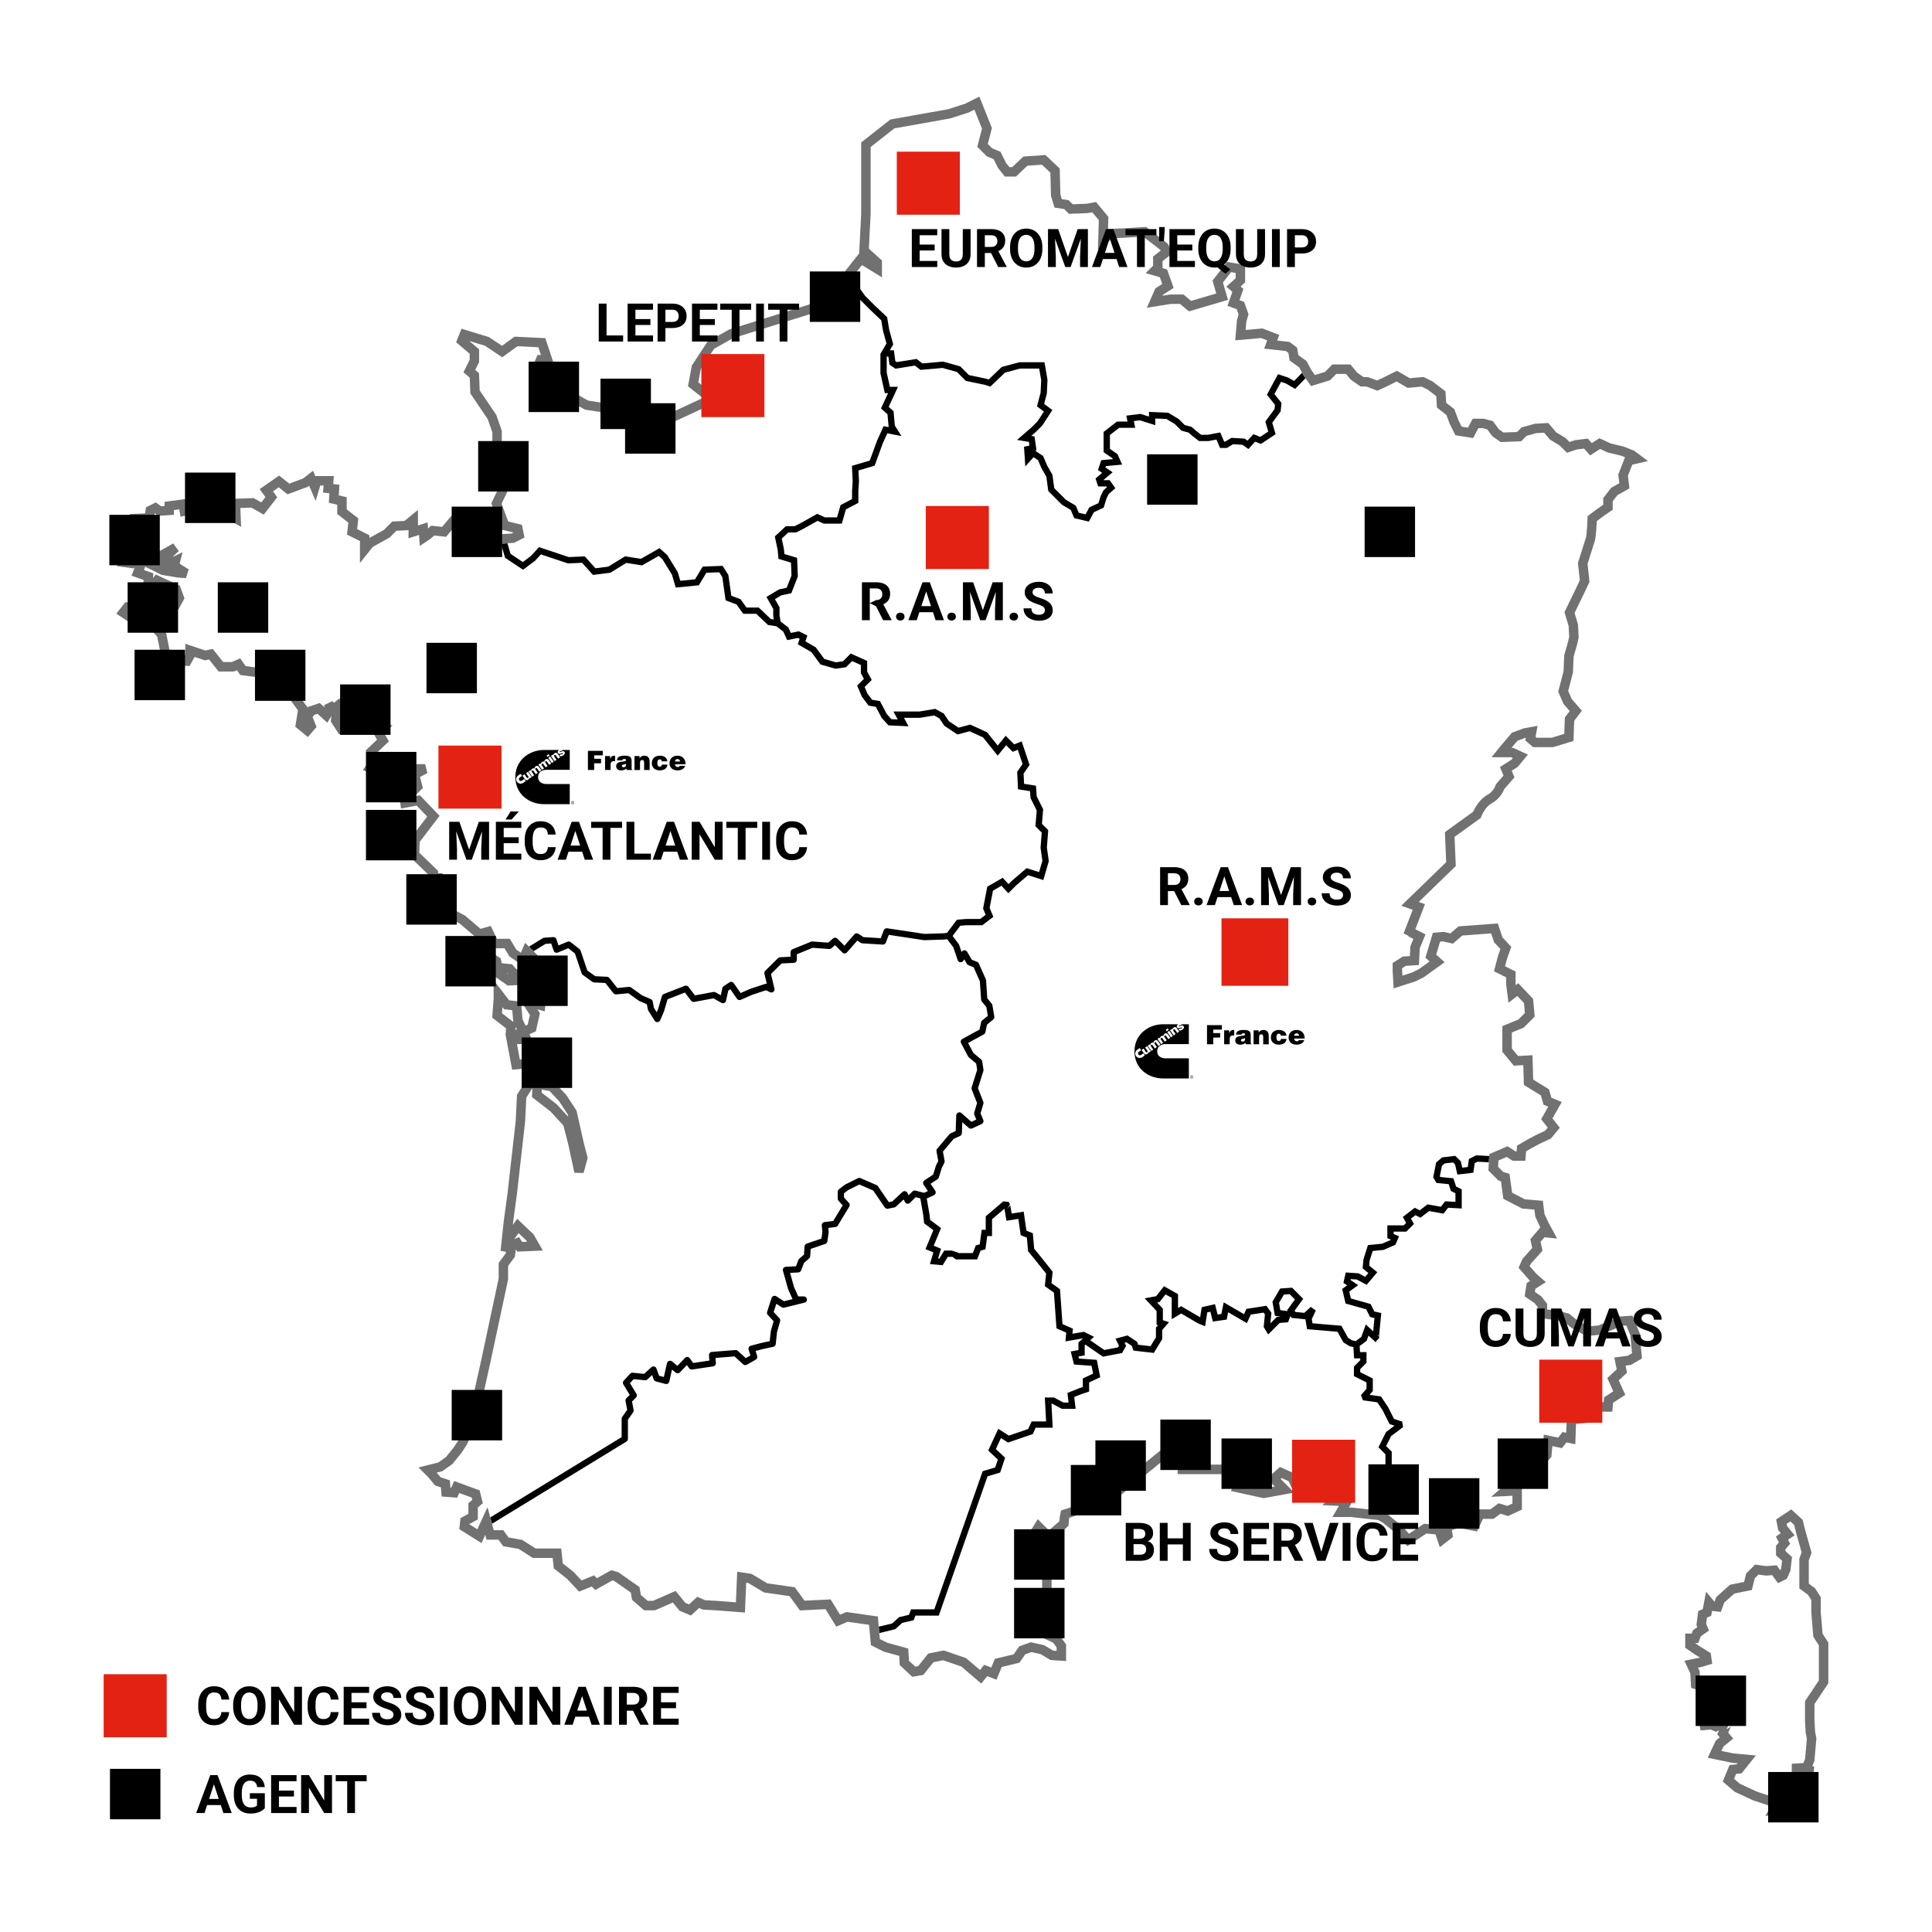 <svg xmlns="http://www.w3.org/2000/svg" xmlns:xlink="http://www.w3.org/1999/xlink" xmlns:serif="http://www.serif.com/" width="100%" height="100%" viewBox="0 0 300 300" xml:space="preserve" style="fill-rule:evenodd;clip-rule:evenodd;stroke-linejoin:round;stroke-miterlimit:2;"><g id="carte-marine"><path id="regions" d="M82.135,146.997l2.158,-1.321c0.067,-0.041 0.143,-0.066 0.221,-0.071l1.381,-0.098c0.222,-0.016 0.426,0.12 0.498,0.331l0.331,0.973l1.396,-0.582c0.163,-0.068 0.35,-0.043 0.49,0.066l1.38,1.076c0.076,0.059 0.132,0.139 0.163,0.23l1.036,3.082l1.244,0.9l1.832,0.091c0.142,0.007 0.273,0.075 0.36,0.186l1.226,1.553l1.81,-0.171c0.117,-0.011 0.234,0.021 0.33,0.089l1.739,1.242l1.331,0.566c0.15,0.064 0.258,0.198 0.289,0.359l0.188,0.985l0.442,0.701l0.209,-0.487l0.589,-2.027c0.042,-0.147 0.15,-0.265 0.292,-0.32l3.27,-1.273c0.204,-0.079 0.436,-0.013 0.568,0.161l1.002,1.325l2.865,-0.532c0.113,-0.021 0.23,-0.001 0.33,0.055l0.815,0.459l0.248,-1.118c0.028,-0.124 0.103,-0.232 0.209,-0.302l0.891,-0.588c0.222,-0.146 0.52,-0.088 0.671,0.13l1.063,1.529l1.412,-0.621l0.044,-0.017l2.369,-0.783c0.077,-0.026 0.16,-0.031 0.239,-0.017l-0.366,-1.56c-0.039,-0.166 0.011,-0.34 0.132,-0.46l1.977,-1.958c0.086,-0.085 0.201,-0.135 0.322,-0.141l1.619,-0.076l-0,-0.708c-0,-0.198 0.12,-0.377 0.304,-0.453l2.868,-1.174c0.07,-0.029 0.146,-0.041 0.221,-0.036l2.468,0.181l0.737,-0.648c0.193,-0.17 0.485,-0.161 0.668,0.021l1.108,1.1l1.536,-1.76c0.161,-0.185 0.434,-0.222 0.639,-0.087l0.781,0.516l2.683,0.165l0.469,-1.23c0.082,-0.215 0.303,-0.344 0.53,-0.309l5.791,0.874l2.993,-0.096l0.517,-0.072l1.527,-2.033l1.414,-0.118l2.204,-0l0.842,-0.648l-0.401,-0.964l0.657,-3.399l2.395,-1.387l0.9,0.99l0.531,-0.532l2.277,-1.952l1.936,0.616l0.515,-1.766l-0.286,-2.005l0.183,-2.374l-0.981,-0.98l0.204,-2.44l-0.962,-1.922l-0.077,-1.079l-1.87,-0.296l-0.124,-2.718l0.836,-1.207l-0.737,-2.212l-0.797,0.319l-1.019,-1.02l-1.313,1.617l-2.265,-2.831l-2.085,-0.956l-1.904,0.501l-2.026,-1.351l-0.771,-1.156l-0.823,-0.449l-2.223,0.371l-2.451,-0l0.707,1.313l-3.125,-0.149l-1.058,-1.176l-0.895,-1.699l-1.128,-0.188l-1.034,-1.379l-0.741,-1.729l1.052,-1.052l-0.472,-0.865l0,-1.277l-1.361,-0.612l-0.953,0.953l-1.636,0.234l-2.317,-0.662l-1.409,-1.913l-2.117,-1.225l0.286,-0.857l-0.254,-0.127l-1.684,0.337l-0.6,-1.319l-1.076,-0.828l-1.3,-0.2l-1.829,-1.734l-2.015,0l-1.039,-1.454l-1.698,-0.637l-0.516,-3.609l-0.478,-0.75l-1.999,0.076l-1.165,1.942l-3.586,0.359l-0.585,-1.991l-1.495,-2.429l-0.564,-0.501l-2.586,1.477l-2.438,-0.39l-2.482,1.527l-2.709,0.339l-1.681,-1.879l-2.209,0.092l-4.189,-1.397l-0.894,0.975l-1.879,1.409l-2.787,-1.857l-0.636,-2.191l1,-0.067l0.477,1.642l1.912,1.275l1.253,-0.94l1.261,-1.375l4.621,1.54l2.491,-0.104l1.647,1.842l1.99,-0.249l2.61,-1.606l2.456,0.393l2.897,-1.655l1.197,1.065l1.639,2.662l0.393,1.338l2.289,-0.229l1.185,-1.974l3.091,-0.119l0.892,1.403l0.464,3.244l1.434,0.537l0.92,1.287l1.901,0l1.89,1.792l0.453,0.069l-0.091,-0.547l0,-1.087l-1.051,-1.87l1.946,-1.168l1.193,-0.255l0.748,-1.911l-0.08,-1.997l-1.941,-0.582l-0.125,-1.377l-0.443,-2.104l1.715,-1.592l1.349,0l0.865,-0.432l2.654,-1.486l1.206,0.548l1.874,-0l0.544,-1.902l1.784,-0.939l-0,-1.287l0.097,-1.457l-0.115,-2.412l2.775,-0.822l1.096,-3.016l1.049,-2.33l0.782,0.157l-0.182,-2.006l-1.009,-0.897l1.103,-2.375l-0.507,-0l-0.684,-3.08l0,-3.026l0.942,-1.601l-0.54,-1.979l-0.27,-1.624l-1.746,-1.654l-1.501,-1.501l-1.176,-1.629l-1.718,-0.271l0.929,-0.844l1.344,0.212l1.369,1.895l1.436,1.436l1.974,1.871l0.317,1.9l0.635,2.329l-0.534,0.908l0.632,0l0.223,1.674l0.243,0.162l3.056,-0.493l0.897,0.698l3.226,-0.284l2.657,0.744l1.358,1.357l2.724,0.564l0.335,0.112l2.031,-1.939l2.728,-0.735l3.903,0l0.472,2.711l-0.103,2.161l-0.419,1.592l1.277,0.958l-1.55,2.385l-1.027,1.027l-0.696,0.603l0.502,0.083l0.311,2.174l-0.204,0.046l1.222,0.815l0.634,1.478l0.816,1.429l0.285,2.085l1.798,1.798l1.555,0.933l0.456,1.093l1.055,0.248l0.584,-1.085l1.419,-0.662l0.34,-1.104l0.452,-0.905l0.522,-0.457l-0.085,-0.119l-1.276,-0l-0.412,-1.237l1.029,-0.871l-0.651,-0.434l0.513,-1.539l1.793,-0.163l-0.059,-0.131l-1.37,-0.949l-0,-3.139l2.083,-1.621l1.627,0l-0.182,-0.91l2.195,-0.274l1.325,0.418l0,-0.723l2.984,0.124l1.628,0.976l0.929,0.93l1.058,0.288l0.76,0.652l0.739,0.575l1.06,-0l1.907,-0.358l0.615,1.435l0.129,-0l0.991,-0.595l2.054,0.114l0.447,0.319l0.915,-1.006l1.055,0.422l1.249,-0.832l-0.457,-1.552l1.435,-1.947l0.065,-0.647l-1.252,-1.566l1.719,-3.193l1.613,0.538l0.887,0.518l1.241,-1.283l0.175,0.325l0.364,0.526l-1.61,1.664l-1.462,-0.853l-0.736,-0.246l-1.022,1.898l1.097,1.372l-0.131,1.311l-1.306,1.773l0.522,1.777l-2.276,1.517l-0.903,-0.361l-1.043,1.148l-0.924,-0.66l-1.47,-0.082l-0.966,0.58l-1.046,-0l-0.56,-1.307l-1.225,0.23l-1.487,-0l-1.023,-0.796l-0.61,-0.523l-1.096,-0.299l-1.029,-1.028l-1.309,-0.786l-1.716,-0.072l0,1.039l-2.395,-0.756l-0.937,0.117l0.209,1.048l-2.485,0l-1.44,1.121l-0,2.147l1.174,0.813l0.725,1.631l-2.515,0.229l-0.074,0.223l1.111,0.74l-1.444,1.222l0.981,-0l0.894,1.251l-1.045,0.914l-0.33,0.661l-0.444,1.441l-1.518,0.709l-0.787,1.46l-2.273,-0.535l-0.523,-1.257l-1.383,-0.829l-2.117,-2.117l-0.303,-2.223l-0.75,-1.313l-0.541,-1.262l-0.699,-0.466l-1.277,1.436l-0.204,-3.054l0.849,-0.189l-0.081,-0.567l-1.848,-0.308l2.242,-1.943l0.93,-0.93l0.996,-1.531l-1.073,-0.804l0.561,-2.129l0.093,-1.951l-0.312,-1.793l-2.95,0l-2.363,0.636l-2.276,2.174l-0.84,-0.28l-2.954,-0.611l-1.384,-1.384l-2.238,-0.627l-3.431,0.303l-0.865,-0.672l-3.014,0.486l-0.932,-0.621l-0.168,-1.264l-0.257,0l0,2.492l0.491,2.208l1.255,-0l-1.442,3.106l0.753,0.67l0.203,2.231l1.029,1.646l-2.198,-0.44l-0.714,1.586l-1.253,3.446l-2.512,0.744l0.081,1.7l-0.098,1.48l-0,1.846l-1.937,1.019l-0.631,2.21l-2.825,-0l-0.948,-0.431l-2.241,1.255l-1.093,0.546l-1.196,0l-1.027,0.954l0.341,1.617l0.07,0.776l1.976,0.592l0.116,2.899l-1.014,2.593l-1.549,0.331l-0.991,0.595l0.711,1.263l0,1.263l0.158,0.944l1.216,0.936l0.38,0.835l1.252,-0.251l1.313,0.657l-0.302,0.905l1.603,0.928l1.332,1.808l1.795,0.513l1.106,-0.158l1.2,-1.2l2.555,1.149l0,1.66l0.703,1.289l-1.101,1.102l0.433,1.012l0.729,0.971l1.221,0.203l1.063,2.021l0.704,0.782l0.987,0.047l-0.663,-1.232l4.009,-0l2.477,-0.413l1.331,0.726l0.796,1.194l1.497,0.998l1.817,-0.478l2.614,1.199l1.651,2.064l1.233,-1.517l1.33,1.331l1.161,-0.465l1.221,3.662l-0.927,1.338l0.073,1.59l1.849,0.292l0.119,1.661l0.997,1.994l-0.188,2.26l0.977,0.978l-0.209,2.716l0.301,2.108l-0.855,2.932l-2.372,-0.754l-1.834,1.572l-1.231,1.231l-1.059,-1.165l-1.325,0.768l-0.517,2.671l0.577,1.385l-1.702,1.31l-2.496,-0l-0.936,0.078l-1.191,1.585l0.94,1.243c0.032,0.042 0.057,0.089 0.074,0.139l0.379,1.121l0.044,-0.065c0.094,-0.139 0.254,-0.22 0.423,-0.214c0.168,0.006 0.321,0.098 0.406,0.244l0.708,1.223l0.83,0.329c0.119,0.047 0.215,0.139 0.267,0.257l1.087,2.447c0.023,0.053 0.037,0.109 0.041,0.166l0.186,2.782l0.695,0.859c0.053,0.065 0.088,0.144 0.102,0.227l0.294,1.763c0.029,0.173 -0.038,0.349 -0.175,0.46l-0.952,0.773l-0.258,1.201c-0.03,0.14 -0.119,0.259 -0.244,0.327l-2.444,1.335l0.816,1.545l1.209,1.015c0.091,0.076 0.151,0.183 0.169,0.3l0.196,1.273c0.011,0.074 0.006,0.15 -0.017,0.221l-0.839,2.674l0.827,2.09c0.041,0.102 0.046,0.214 0.015,0.318l-0.441,1.498l0.423,1.015c0.101,0.243 -0.007,0.522 -0.246,0.633l-1.478,0.685c-0.176,0.081 -0.384,0.051 -0.529,-0.077l-1.007,-0.884l-0.061,1.709c-0.006,0.186 -0.118,0.352 -0.288,0.429l-0.984,0.443l-1.67,1.99l0.262,1.438c0.019,0.106 0.003,0.216 -0.046,0.311l-0.382,0.746l-0.477,1.527c-0.034,0.108 -0.104,0.2 -0.198,0.263l-1.075,0.707l0.712,1.058c0.081,0.119 0.105,0.267 0.066,0.406c-0.039,0.138 -0.137,0.252 -0.268,0.312l-1.109,0.508l0.441,2.535l0.078,0.782l1.699,1.274l-1.134,2.739l1.13,0.47l-0.446,1.514l0.182,0.017l0.767,-1.248l1.155,0l0.933,0.282l0.055,0.11l2.298,-0l0.456,-1.187l0.613,-0.175l0.308,-2.26l0.623,-0l0,-2.087l2.736,-2.33l0.84,0.097l0.186,0.372l-0.433,0.717l0.483,-0.57l0.214,1.283l1.871,-0.295l0.422,2.953l0.996,0.398l0.209,2.401l0.787,0.962l2.085,2.607l-0.187,1.776l1.326,0.947l0.387,5.417l1.618,0.709l-0.072,0.792l1.782,-0.31l1.566,0.783l-0.59,0.536l2.191,1.511l2.123,-0.409l0.15,-0.262l-0.542,-1.083l1.868,-0.51l1.5,1l0.15,0.451l1.925,0.222l0.842,-1.377l0,-1.515l0.322,-0.368l-0.224,-0.074l0,-2.118l-1.85,-1.983l1.776,-0.323l1.223,-1.557l1.05,0.6l1.13,0.628l-0,2.165l0.486,-0.292l2.947,1.727l0.247,-1.561l2.063,-0.476l0.401,1.605l0.59,-0.085l0.36,-1.8l3.159,1.835l0.376,-0.826l3.104,-0.478l0.772,1.081l-0.165,1.647l1.007,-1.007l0.604,-0.05l-0.902,-0.113l-0.388,-2.198l1.201,-2.041l1.85,-0.132l1.725,1.725l-1.332,1.845l0.111,0.194l1.391,0.146l1.013,-0.928l0.774,0.568l-0.621,1.331l0.108,0.65l4.482,0.381l1.045,1.88l0.605,0.378l0.579,0.129l0.877,-0.658l0.69,-1.931l1.146,1.064l0.2,-2.068l-0.686,-0.153l-0.594,-1.189l-3.203,-0.901l-0.532,-2.262l0.772,-0.561l-0.576,-0.383l0.36,-1.619l1.994,0.133l1.017,0.547l0.499,-0.589l-0.893,-0.731l0.126,-1.388l0.701,-2.218l2.202,-0.22l1.318,-0.577l0.025,-0.058l-0.532,-0.228l-0,-1.987l2.538,0l0.379,-0.378l-0.515,-0.927l1.85,-1.423l0.783,0.391l1.202,-0.924l2.076,0.377l0.66,-0.849l1.6,0.085l-0,-1.336l-0.694,-0.347l-0.356,-1.066l-1.887,-0.189l-0.517,-0.862l0.461,-2.31l0.927,-0.794l2.048,-0.241l0.855,0.854l0.226,0.983l0.855,-0.101l0.179,-1.252l1.128,-0.564l2.022,0.107l-0.054,0.977l-1.761,-0.092l-0.439,0.219l-0.212,1.489l-2.474,0.291l-0.361,-1.563l-0.32,-0.32l-1.281,0.15l-0.444,0.381l-0.321,1.606l0.07,0.117l2.029,0.203l0.427,1.283l0.873,0.436l-0,2.972l-2.12,-0.111l-0.711,0.913l-2.232,-0.405l-1.343,1.033l-0.783,-0.392l-0.696,0.535l0.464,0.836l-1.187,1.187l-1.965,0l-0,0.363l0.838,0.359l-0.563,1.313l-1.814,0.794l-1.714,0.172l-0.474,1.502l-0.07,0.765l1.261,1.032l-1.655,1.956l-1.528,-0.823l-0.944,-0.063l-0.031,0.143l1.186,0.791l-1.382,1.006l0.251,1.066l3.064,0.862l0.58,1.16l1.076,0.239l-0.333,3.443l-0,0.454l-0.49,0.501l0,0.178l-1.159,-1.076l-0.289,0.81l-1.082,0.811l0.055,0.941l1.007,0l-0,1.671l-0.979,0.979l-0,0.474l1.958,0.979l-0,1.954l-0.507,0.583l1.771,0.248l1.118,1.677l0.902,1.804l1.276,0.425l0.139,0.856l-1.865,1.399l-0.77,1.539l0.873,0.873l-0,2.389l1.25,0.833l-0.152,0.883l-1.588,0.396l0,1.223l1.327,0.442l0.689,1.38l-0.689,1.379l-1.552,0.517l-0.177,0.178l-0.729,-0.437l-0.197,-0.022l0.574,-0.575l1.386,-0.462l0.29,-0.578l-0.29,-0.579l-1.611,-0.537l0,-2.693l1.256,-0.314l-0.766,-0.51l-0,-2.507l-1.085,-1.085l1.188,-2.377l1.303,-0.977l-0.774,-0.259l-1.056,-2.112l-0.841,-1.26l-2.229,-0.312l-0.302,-0.806l0.859,-0.988l-0,-0.983l-1.958,-0.979l-0,-1.484l0.979,-0.979l-0,-0.287l-0.951,0l-0.103,-1.756l-0.603,-0.134l-0.961,-0.601l-0.914,-1.644l-4.72,-0.402l-0.255,-1.529l-2.171,-0.228l-0.161,-0.283l-0.364,0.969l-1.305,0.109l-1.785,1.785l-0.7,-1.166l0.194,-1.936l-0.207,-0.29l-1.986,0.305l-0.604,1.328l-2.911,-1.69l-0.227,1.137l-2.151,0.308l-0.382,-1.529l-0.482,0.112l-0.338,2.139l-1.093,-0.437l-2.621,-1.536l-1.471,0.883l-0,-3.318l-0.632,-0.351l-0.321,-0.183l-0.931,1.184l-0.377,0.069l0.89,0.954l0,1.798l0.951,0.317l-1.049,1.199l0,1.422l-1.311,2.147l-3.166,-0.366l-0.242,-0.723l-0.849,-0.567l-0.286,0.078l0.242,0.484l-0.634,1.108l-2.967,0.57l-2.716,-1.873l-0.112,0.102l-0,1.563l-0.965,0.175l0.081,0.324l2.759,0.197l0.54,2.699l-1.73,0.814l-0,1.413l-1.202,0.401l-1.107,0.443l0.216,1.838l-2.141,0l-1.469,-0.783l-0.145,-0l0.196,3.72l-2.18,0l-0.468,0l-0.446,0.982l-3.851,1.32l-1.096,-0.705l-0.791,1.713l1.44,1.344l-0.768,2.301l-1.962,0.589l-7.571,21.63l-2.109,0l-1.521,0l-0.266,0.711l-1.796,0.422l-1.075,0.978l-2.463,0.595l-0.087,-0.987l2.076,-0.501l1.078,-0.98l1.534,-0.361l0.321,-0.856l2.199,0l1.415,0l7.506,-21.445l1.953,-0.586l0.408,-1.223l-1.497,-1.398l1.559,-3.378l1.644,1.057l3.003,-1.029l0.533,-1.172l1.098,0l1.148,0l-0.195,-3.72l1.421,-0l1.469,0.783l0.795,0l-0.175,-1.49l1.83,-0.732l0.56,-0.187l-0,-1.328l1.599,-0.752l-0.244,-1.217l-2.723,-0.194l-0.506,-2.026l1.189,-0.216l-0,-1.179l0.708,-0.644l-2.722,0.473l0.124,-1.361l-1.515,-0.663l-0.396,-5.548l-1.415,-1.011l0.204,-1.943l-1.83,-2.289l-0.975,-1.192l-0.183,-2.102l-0.962,-0.385l-0.362,-2.529l-1.848,0.292l-0.313,-1.877l-1.928,1.642l0,2.613l-0.747,-0l-0.279,2.047l-0.758,0.216l-0.523,1.359l-3.273,-0l-0.442,-0.28l-0.056,-0.112l-0.795,0l-0.799,1.298l-1.972,-0.179l0.534,-1.815l-1.221,-0.508l1.217,-2.94l-1.435,-1.075l-0.118,-1.176l-0.467,-2.69l-0.722,-0.189l-0.888,0.88c-0.112,0.11 -0.269,0.16 -0.424,0.135c-0.155,-0.026 -0.288,-0.124 -0.359,-0.264l-0.197,-0.394l-1.205,1.121c-0.066,0.062 -0.149,0.104 -0.238,0.121l-0.989,0.196c-0.192,0.038 -0.388,-0.042 -0.499,-0.203l-1.8,-2.625l-2.139,-0.93l-1.731,0.856l-0.662,0.509l0,0.647l0.764,0.839c0.146,0.16 0.169,0.398 0.056,0.583l-1.781,2.937c-0.078,0.128 -0.21,0.214 -0.359,0.232l-1.115,0.138l0.055,0.605c0.003,0.037 0.002,0.075 -0.003,0.113l-0.196,1.371c-0.026,0.182 -0.152,0.334 -0.326,0.394l-2.267,0.775l-0.076,1.144c-0.009,0.129 -0.068,0.249 -0.165,0.335l-0.801,0.703l-0.446,1.161c-0.069,0.18 -0.238,0.303 -0.432,0.313l-1.278,0.066l0.618,2.215l0.648,1.44l0.868,-0c0.248,-0 0.456,0.184 0.486,0.43c0.03,0.245 -0.128,0.475 -0.368,0.534l-3.162,0.783c-0.13,0.033 -0.268,0.01 -0.381,-0.062l-0.846,-0.54l-0.413,1.278l0.893,0.964c0.115,0.126 0.158,0.302 0.111,0.466l-0.488,1.722l-0.191,1.818c-0.022,0.21 -0.176,0.382 -0.382,0.427l-1.771,0.39l-0.976,0.258l0.242,0.786c0.067,0.22 -0.027,0.456 -0.227,0.57l-1.38,0.783c-0.185,0.105 -0.417,0.078 -0.573,-0.066l-1.331,-1.225l-2.962,0.237l0.061,0.786c0.019,0.256 -0.162,0.484 -0.416,0.522l-3.27,0.49c-0.183,0.027 -0.367,-0.052 -0.473,-0.204l-0.342,-0.488l-1.076,1.132c-0.177,0.187 -0.468,0.204 -0.666,0.04l-0.571,-0.471l-0.422,1.866c-0.029,0.13 -0.11,0.242 -0.224,0.311c-0.113,0.069 -0.25,0.088 -0.379,0.054l-1.478,-0.391c-0.155,-0.041 -0.28,-0.155 -0.334,-0.306l-0.249,-0.682l-0.743,0.68c-0.102,0.094 -0.24,0.14 -0.378,0.126l-1.744,-0.172l-0.575,0.626l1.003,1.643c0.118,0.194 0.087,0.444 -0.074,0.603l-0.608,0.601l0.246,1.31c0.024,0.13 -0.005,0.263 -0.08,0.371l-0.803,1.146l0,2.979c0,0.17 -0.089,0.329 -0.234,0.418l-20.869,12.756l-0.269,-0.983l20.393,-12.465l0,-2.859c0,-0.1 0.031,-0.198 0.089,-0.281l0.773,-1.104l-0.256,-1.364c-0.03,-0.16 0.021,-0.324 0.137,-0.438l0.517,-0.511l-0.992,-1.627c-0.114,-0.186 -0.091,-0.425 0.057,-0.586l0.989,-1.077c0.104,-0.113 0.255,-0.171 0.408,-0.156l1.77,0.174l1.122,-1.027c0.12,-0.11 0.288,-0.153 0.446,-0.114c0.159,0.038 0.288,0.154 0.344,0.307l0.412,1.131l0.74,0.196l0.485,-2.148c0.038,-0.166 0.159,-0.3 0.32,-0.355c0.161,-0.055 0.339,-0.023 0.47,0.086l0.832,0.688l1.174,-1.236c0.101,-0.106 0.245,-0.162 0.391,-0.151c0.147,0.011 0.28,0.087 0.365,0.208l0.511,0.731l2.52,-0.378l-0.063,-0.818c-0.021,-0.269 0.18,-0.504 0.449,-0.526l3.661,-0.293c0.136,-0.011 0.271,0.035 0.371,0.128l1.225,1.128l0.728,-0.413l-0.276,-0.897c-0.039,-0.127 -0.024,-0.265 0.04,-0.381c0.065,-0.117 0.174,-0.202 0.303,-0.236l1.478,-0.391l0.02,-0.005l1.437,-0.316l0.159,-1.509c0.003,-0.028 0.008,-0.056 0.016,-0.082l0.424,-1.498l-0.9,-0.974c-0.12,-0.129 -0.161,-0.314 -0.106,-0.482l0.695,-2.154c0.046,-0.144 0.157,-0.259 0.3,-0.31c0.143,-0.052 0.301,-0.034 0.429,0.048l1.203,0.768l1.323,-0.328l-0.671,-1.491c-0.01,-0.023 -0.018,-0.046 -0.025,-0.069l-0.793,-2.839c-0.04,-0.144 -0.013,-0.297 0.074,-0.418c0.087,-0.121 0.224,-0.195 0.372,-0.203l1.572,-0.081l0.376,-0.976c0.028,-0.074 0.074,-0.14 0.133,-0.192l0.74,-0.65l0.084,-1.267c0.013,-0.197 0.143,-0.367 0.33,-0.431l2.291,-0.784l0.145,-1.017l-0.092,-1.02c-0.024,-0.263 0.165,-0.497 0.427,-0.53l1.351,-0.167l1.469,-2.421l-0.645,-0.708c-0.082,-0.091 -0.128,-0.208 -0.128,-0.33l0,-1.077c0,-0.152 0.071,-0.295 0.192,-0.388l0.89,-0.685c0.026,-0.02 0.053,-0.037 0.082,-0.051l1.977,-0.979c0.13,-0.064 0.28,-0.067 0.413,-0.01l2.476,1.077c0.085,0.037 0.157,0.096 0.209,0.172l1.697,2.475l0.536,-0.106l1.582,-1.472c0.113,-0.105 0.269,-0.15 0.421,-0.123c0.152,0.028 0.282,0.125 0.35,0.263l0.188,0.374l0.606,-0.601c0.123,-0.122 0.302,-0.17 0.469,-0.125l1.319,0.347l0.599,-0.275l-0.666,-0.99c-0.073,-0.108 -0.1,-0.242 -0.074,-0.37c0.025,-0.128 0.101,-0.24 0.211,-0.312l1.342,-0.883l0.437,-1.4c0.008,-0.026 0.019,-0.052 0.032,-0.077l0.325,-0.635l-0.273,-1.501c-0.027,-0.144 0.012,-0.291 0.106,-0.403l1.89,-2.252c0.047,-0.056 0.106,-0.101 0.174,-0.131l0.809,-0.365l0.087,-2.437c0.007,-0.189 0.122,-0.357 0.295,-0.432c0.174,-0.075 0.375,-0.043 0.517,0.082l1.543,1.355l0.761,-0.353l-0.308,-0.74c-0.043,-0.104 -0.05,-0.219 -0.018,-0.326l0.442,-1.503l-0.829,-2.095c-0.041,-0.105 -0.045,-0.22 -0.012,-0.327l0.857,-2.73l-0.15,-0.979l-1.142,-0.958c-0.048,-0.041 -0.088,-0.09 -0.118,-0.146l-1.087,-2.056c-0.125,-0.237 -0.036,-0.53 0.199,-0.659l2.671,-1.458l0.247,-1.151c0.023,-0.11 0.083,-0.208 0.17,-0.278l0.865,-0.702l-0.225,-1.353l-0.712,-0.879c-0.064,-0.079 -0.101,-0.175 -0.108,-0.276l-0.19,-2.85l-0.97,-2.185l-0.803,-0.318c-0.103,-0.041 -0.188,-0.115 -0.244,-0.21l-0.402,-0.695l-0.159,0.235c-0.104,0.154 -0.287,0.235 -0.471,0.21c-0.184,-0.025 -0.338,-0.152 -0.398,-0.328l-0.669,-1.981l-0.964,-1.273l-0.41,0.058l-0.052,0.004l-3.064,0.098c-0.03,0.001 -0.06,-0.001 -0.089,-0.005l-5.445,-0.822l-0.457,1.197c-0.076,0.2 -0.274,0.328 -0.487,0.315l-3.172,-0.196c-0.086,-0.005 -0.168,-0.033 -0.239,-0.08l-0.534,-0.352l-1.599,1.831c-0.089,0.102 -0.216,0.163 -0.351,0.168c-0.135,0.005 -0.267,-0.047 -0.363,-0.142l-1.153,-1.146l-0.548,0.481c-0.098,0.087 -0.228,0.13 -0.359,0.121l-2.557,-0.188l-2.458,1.007l-0,0.846c-0,0.262 -0.206,0.477 -0.467,0.489l-1.897,0.089l-1.65,1.633l0.535,2.279c0.043,0.184 -0.024,0.377 -0.172,0.495c-0.148,0.118 -0.351,0.139 -0.521,0.055l-0.613,-0.302l-2.157,0.712l-1.761,0.774c-0.214,0.095 -0.465,0.024 -0.599,-0.169l-1.019,-1.467l-0.327,0.215l-0.348,1.569c-0.034,0.151 -0.137,0.278 -0.279,0.341c-0.141,0.063 -0.305,0.055 -0.44,-0.021l-1.235,-0.696l-2.987,0.555c-0.182,0.034 -0.368,-0.038 -0.48,-0.186l-0.961,-1.271l-2.7,1.051l-0.53,1.824c-0.006,0.019 -0.012,0.038 -0.02,0.056l-0.588,1.371c-0.071,0.167 -0.23,0.28 -0.411,0.295c-0.181,0.014 -0.356,-0.073 -0.453,-0.227l-0.988,-1.566c-0.033,-0.052 -0.056,-0.11 -0.067,-0.17l-0.157,-0.82l-1.14,-0.486c-0.033,-0.014 -0.064,-0.031 -0.093,-0.052l-1.633,-1.166l-1.894,0.178c-0.165,0.016 -0.327,-0.053 -0.43,-0.184l-1.252,-1.587l-1.756,-0.087c-0.094,-0.005 -0.186,-0.037 -0.262,-0.092l-1.488,-1.077c-0.083,-0.06 -0.145,-0.144 -0.177,-0.241l-1.04,-3.091l-1.039,-0.811l-1.616,0.674c-0.125,0.052 -0.266,0.05 -0.39,-0.006c-0.123,-0.056 -0.218,-0.16 -0.262,-0.289l-0.377,-1.111l-0.885,0.063l-1.856,1.136l-0.712,-0.712Zm-7.628,89.648l-0.013,-0.021l0.031,-0.018l-0.018,0.039Zm139.367,-29.314l0.118,0.11l-0.016,0.042l0.13,-0.13l-0.232,-0.022Zm-13.943,-3.748l-0.07,-0.122l1.214,-1.68l-0.82,-0.82l-0.891,0.064l-0.757,1.287l0.199,1.13l1.125,0.141Z"></path><path id="france" d="M25.545,78.57l-0,-0.639l3.485,-0.476l0.181,0.997l0.05,-0.012l0.419,-1.046l2.696,-0.257l0.746,0.339l1.756,-2.107l0.283,3.12l0.67,-0.122l-0.037,-0.893l3.587,-0.133l1.196,0.672l0.643,-0.827l-0.898,-1.235l3.021,-2.114l1.574,1.259l2.147,-0.796l1.543,-1.2l0.352,0.821l2.887,0l-0.104,1.251l0.964,0.096l-0.103,1.651l1.235,0.285l-0,1.89l1.803,1.402l-0.185,1.662l1.906,0.953l0,0.424l2.246,-1.248l1.301,-1.301l1.902,-0.1l2.09,-1.71l-0,2.411l1.498,-0.468l0.067,0.938l0.495,-0.433l1.691,0.188l1.449,-1.738l3.938,0.171l-1.399,2.036l0.867,0.562l3.187,0.182l2.744,-0.183l0.304,-0.152l-1.932,-0.46l-1.518,-4.087l1.238,-2.578l-0,-2.309l-1.077,-2.252l-0,-3.861l-0.711,-2.044l-2.707,-4.01l-0.094,-2.438l-0.972,-0.851l0.959,-1.919l0,-0.955l-2.101,-1.787l0.838,-2.096l4.273,1.306l1.558,1.039l0.456,0.304l1.949,-1.418l4.775,0.233l1.362,4.086l-1.608,0l-0.421,0.999l2.32,2.784l0.069,1.584l3.025,-0.818l1.907,1.06l7.642,1.176l3.02,1.738l7.14,-3.321l-2.301,-1.816l0.597,-3.225l2.431,-3.699l3.356,-1.888l12.45,-3.89l5.22,-4.746l2.58,-3.252l-0.052,-0.046l0.311,-6.008l0,-11.107l4.537,-3.564l8.943,-1.59l2.64,-0.849l2.23,-1.115l1.952,4.881l-0.64,2.47l0.677,0.677l1.293,0.539l0.871,1.741l0.514,0.642l0.432,0l1.741,-1.644l3.422,-0.236l2.219,2.095l0.103,4.022l0.226,0.737l1.056,0.162l0.628,0.629l2.173,-0.084l1.447,-0.263l1.921,2.305l-0.058,1.978l0.112,-0.094l2.395,-0.109l3.403,-0.213l3.386,2.622l0.734,1.468l-1.561,1.227l0,1.089l0.715,0.204l1.002,2.864l-1.671,1.074l-0.058,0.132l1.178,-0.189l2.089,0l1.176,0.995l3.911,-1.15l-0.586,-2.008l2.263,-2.891l2.806,0.467l0,2.709l-0.702,0.638l0.435,0.373l-0.611,1.747l0.719,0.261l0.687,1.923l-0.341,1.138l-0.114,1.304l2.628,-0.231l2.591,1.007l-0.318,0.875l1.915,0.212l1.178,0.884l0.195,1.165l1.262,0.902l0.746,1.387l0.553,0.798l1.564,-0.476l1.162,-1.162l2.806,0l1.036,1.266l0.999,0.692l0.687,0l1.406,0.527l0.788,-0.358l2.3,-1.149l2,1.158l2.13,-0.194l1.423,0.712l1.988,1.52l0.099,1.768l1.271,0.999l0.646,1.723l0.499,0.998l0.97,0.153l0.745,-1.396l1.714,0l1.414,0.386l0.962,1.283l0.681,0.477l2.109,-0.078l0.716,-0.716l2.024,-0.562l2.109,-0.125l1.235,1.461l1.442,0.865l0.624,0.624l0.813,-0.271l2.022,-0.253l0.623,0.7l1.182,-0.76l1.768,0.825l2.036,0.485l1.609,0.643l2.124,1.593l-2.434,0.562l-0.673,1.72l0.231,1.968l-1.862,1.047l-0.735,0.956l-0,1.31l-1.578,1.092l-0.888,0.666c-0.04,0.775 -0.15,2.595 -0.313,3.082c-0.194,0.583 -0.582,1.844 -0.583,1.847l-0.542,1.716l0.299,2.792l-0.774,1.659l-1.542,3.174l0.531,1.768l0.107,2.048l-0.222,1.001l-0.569,1.992l-0.098,2.438l-0.739,2.865l0.539,1.232l1.592,1.837l-1.201,1.562l-0.107,3.126l-3.151,0.969l-3.123,0l-1.212,-1.038l0.08,-0.442l-1.294,0.486l-0.928,1.092l0.262,0l2.28,1.053l-1.555,1.901l-0.951,0.611l0.429,1.029l-1.582,1.806c-0.167,0.421 -0.715,1.556 -1.959,2.226c-1.066,0.574 -1.621,2.067 -1.621,2.067l-0.079,0.202l-4.065,2.931l0.193,4.535l-5.752,5.575l0.967,0.345l-1.499,3.898l1.58,0.791l-0.896,2.177l-0.124,2.586l-2.034,0.127l-0.577,0.368l0,0.359l0.044,0.794l1.49,-0.476l1.071,-0.536l1.66,-1.195l-0.647,-0.583l1.157,-3.858l1.688,-0.154l1.026,0.237l1.272,-1.09l6.097,-0.452l0.719,2.155l1.369,1.483l-0.629,1.759l-0.329,1.253l1.634,0.817l0,1.877l0.03,0.24l0.389,-0.302l2.296,2.432l0.25,2.749l-1.718,1.718l-1.834,0.75l-0,1.172l-0,1.303l0.967,1.175l2.242,-0.118l0.108,3.782l2.45,1.508l0.373,1.304l1.612,0.672l-1.438,2.544l1.137,1.447l-1.359,1.661l-1.797,0.846l-1.244,0.67l-0.834,0.486l-0.122,1.468l-1.966,-0l-0.931,-0.592l-1.281,0.549l-0.054,0.979l0.808,0.808l0.963,0.275l0.405,2.938l1.98,1.029l2.796,0.233l0.256,2.043l0.627,1.345l1.33,2.47l-1.969,-0.197l-0.594,0.703l0.296,1.383l-1.836,2.052l-0.155,0.347l1.03,1.177l1.484,1.298l-1.623,1.033l-0.076,0.49l0.988,0.684l0.909,1.169l0,0.876l1.756,0.22l1.67,0.445l1.152,0.943l1.799,1.028l1.614,-0.162l3.24,-1.375l2.023,-0.144l1.125,2.749l0.344,3.903l-1.704,0.994l-0.838,0.112l0.221,1.103l-1.284,1.192l1.022,2.248l-1.896,1.227l-0.126,1.389l-2.042,-0l-1.833,1.736l-1.761,0.16l-0.106,3.154l-1.383,-0.276l-0.688,0.885l-1.498,-0.316l-0.144,1.656l-1.793,2.151l-2.145,0.339l-0.228,0.028l-0.16,1.279l-0.861,0.749l0.608,-0.031l0,3.687l-2.148,1.003l-1.186,-0.365l-1.071,0.804l-1.64,-0l-0.928,1.958l-2.825,-0.565l-1.079,0.341l0.165,1.077l-2.041,1.587l-0.665,-1.997l-1.418,-0.129l-2.963,1.975l-1.753,-2.003l-1.967,-1.592l-0.797,-0.478l-4.303,-0.468l-2.811,-0l1.014,-1.723l-2.58,-0.123l2.268,-2.117l-6.524,0.473l-0.137,-0.29l-4.714,0.858l-5.102,-1.12l1.267,-2.393l-1.778,-0.222l-7.737,-0l-0,-2.021l-1.828,-0.457l-9.01,7.363l-2.432,0.09l-0.339,0.762l-3.231,1.046l-0.006,0.032l-0.123,1.232l-2.611,2.284l-0,12.399l0.156,1.795l1.059,0.489l1.037,1.425l-0,2.59l-2.429,-0.162l-1.518,-0.911l-1.439,-0.32l-0.949,0.339l-0.906,1.309l-2.747,0.663l-0.816,1.981l-1.441,-0.554l-0.921,1.151l-3.113,-2.653l-2.814,-0.967l-1.501,0.3l-1.571,1.964l-1.71,0.311l-1.952,-1.823l-0.085,-1.433l-2.401,-0.662l-1.997,-0.999l-0.279,-3.157l-3.332,-0.476l-1.763,0.756l-1.671,-2.715l-3.977,0.194l-1.617,-2.224l-3.951,-0.564l-2.451,-1.471l-0.319,-0.049l-0.194,4.639l-4.567,-0.351l-1.987,-0.105l-0.564,-0.25l-1.264,1.166l-1.78,-0.742l-1.037,-1.276l-2.761,1.208l-1.701,0l-1.875,-1.625l-0.189,-1.132l-2.583,-1.808l-0.273,-0.078l-2.666,1.493l-0.54,-0.541l-1.973,0.79l-1.872,-1.99l-2.062,-1.628l-0.161,-1.607l-3.074,0l-2.211,-1.407l-1.517,-0.267l-0.88,-0.147l-0.741,-1.018l-1.851,0l-0.202,-0.742l-0.582,1.269l-3.45,-2.156l0.192,-1.723l1.226,-0.66l-0,-1.661l0.597,-0.512l-0.09,-0.357l-1.927,-0.706l-0.323,0.727l-2.417,-0.186l-0.108,-1.414l-0.911,-0.304l-1.091,-1.31l-1.481,-1.48l3.081,-0.771l1.176,-0.84l1.189,-1.463l0.738,-1.107l1.408,-2.816l2.133,-9.601l2.725,-12.746l-0,-2.414l1.108,-1.511l0.027,-0.207l-0.837,-0.175l0.49,-4.613l0.588,-4.31l1.269,-11.227l0.205,-4.091l1.82,-2.792l0.712,0.071l-1.816,-1.281l-1.473,0.134l-1.022,-5.451l0.075,-0.974l-2.153,-1.665l0.224,-2.912l-0,-2.924l2.403,3.143l1.85,0.231l0.236,2.714l0.462,0.99l0.338,-0.147l0.339,-1.495l-1.86,-2.946l2.078,0.297l-0.382,-1.07l-1.218,-0.281l-0.332,-0.663l-1.733,0.086l-2.366,-1.676l-1.425,0l-1.828,-2.658l2.798,-1.049l1.74,1.16l0.15,0.748l1.606,0.169l0.71,0.799l0.466,-0.067l0.143,-0.716l0.035,-0.03l-1.772,-1.219l-0.749,-1.249l-2.105,0l-0.814,-1.717l-1.15,0.329l-2.881,-2.454l-2.053,-1.081l-1.69,-5.258l-1.08,-0l-0,-1.206l-2.951,-2.853l0.122,-2.812l2.598,-3.403l-1.638,-1.706l-2.428,0.462l-0.409,-3.069l1.612,-0l0.563,-0.564l-0.18,-0.685l-0.231,0.27l-2.359,-0l-0.371,-0.473l-0.027,0.106l-4.526,-1.56l1.256,-1.759l-0.846,-1.269l1.793,-1.693l-0.769,-1.346l-5.144,0.495l-1.259,-1.96l0.078,-0.862l-0.626,1.043l-1.519,-1.392l-0.526,0.175l-0.234,0.35l0.609,1.523l-1.343,1.568l-1.959,-1.603l0.409,-2.561l-1.113,-1.511l-2.241,-1.524l-1.621,-0.432l-1.047,-1.618l-2.921,-0.389l-0.524,-0.748l-0.47,0.209l-2.369,0l-1.501,-1.876l-0.633,0.141l-1.597,-0.533l-0.788,1.419l-5.674,-0.406l1.063,-2.127l-0.402,-2.01l-1.586,-1.824l-1.117,0.093l-0.879,-0.781l-1.018,0.093l-1.754,-1.17l1.369,-1.76l2.731,-0.218l0.126,-3.262l-1.876,-0.662l0.522,-1.305l-0.174,0.174l-2.598,-0.346l0.487,-2.557l-0.65,-1.17l1.26,-1.092l-0.952,-0.779l1.914,-2.503l2.293,-0.088l0.159,-0.954l1.513,-0.756l0.832,0.594l0.521,-0.035Zm136.639,160.441l-0.763,-0.763l-0.049,0.08l0.475,0.714l0.337,-0.031Zm38.708,-7.326l-0.8,-1.689l-1.076,-0.478l-0.153,0.138l2.029,2.029Zm-120.861,-71.749l0.222,-0.096l-0.184,-0.393l-0.038,0.489Zm4.099,9.261l-0.023,0.468l2.391,1.859l1.736,1.895l-0.084,-0.378l-1.36,-2.085l-1.454,-1.539l-1.206,-0.22Zm-31.28,-58.969l0.939,0.341l-0.235,-0.314l-0.564,-0.141l-0.14,0.114Zm23.618,39.664l-0.039,-0.194l-0.609,-0.406l-0.335,0.125l0.326,0.475l0.657,-0Zm-55.444,-55.017l-0.825,0.067l-0.002,0.002l0.008,0.005l0.819,-0.074Zm1.968,-1.625l1.905,-0.141l1.935,0.08l0.211,-0.387l-0.275,-0.772l-2.119,-0.989l-1.657,2.209Zm56.849,99.176l0.746,-0.332l0.506,0.759l0.732,-0.03l-0.131,-0.229l-1.172,-1.111l-0.681,0.943Zm-0.877,-41.095l-0.179,-0.2l-0.123,-0.013l0.302,0.213Zm-24.558,-38.975l-1.42,-0.516l0.395,0.614l1.025,-0.098Zm25.318,46.351l-0.027,-0.056l-0.155,-1.79l-1.283,-0.16l-0.237,-0.31l-0.073,0.945l1.775,1.371Zm139.516,-13.123l-0.338,-0.082l-0.371,-0.186l0.317,0.072l-0.897,-0.448l1.41,-3.666l-1.774,-0.633l6.975,-6.76l-0.199,-4.668l4.37,-3.15c0.254,-0.542 1.014,-1.976 2.2,-2.614c0.997,-0.537 1.311,-1.528 1.311,-1.528l0.046,-0.15l1.173,-1.34l-0.551,-1.32l1.791,-1.151l0.206,-0.253l-0.265,-0.122l-3.03,-0l1.353,-1.691l1.794,-2.112l1.807,-0.677l2.185,-0.397l-0.31,1.705l0.159,0.137l2.359,-0l1.94,-0.597l0.088,-2.552l0.757,-0.984l-0.953,-1.1l-0.832,-1.901l0.827,-3.204l0.099,-2.457l0.605,-2.12l0.169,-0.762l-0.088,-1.672l-0.644,-2.148l1.787,-3.678l0.596,-1.278l-0.288,-2.691l0.633,-2.005c0.021,-0.069 0.4,-1.297 0.592,-1.873c0.183,-0.55 0.256,-3.026 0.256,-3.026l0.013,-0.35l1.466,-1.099l0.968,-0.67l0,-1.04l1.223,-1.59l1.271,-0.714l-0.161,-1.361l1.047,-2.675l-0.616,-0.247l-2.076,-0.494l-1.17,-0.546l-1.558,1.002l-0.944,-1.062l-1.111,0.139l-1.536,0.512l-1.139,-1.138l-1.495,-0.897l-0.918,-1.085l-1.22,0.071l-1.501,0.417l-0.85,0.851l-3.178,0.117l-1.277,-0.893l-0.8,-1.067l-0.739,-0.202l-0.636,-0l-0.822,1.541l-2.749,-0.434l-0.872,-1.743l-0.529,-1.41l-1.47,-1.155l-0.097,-1.757l-1.341,-1.025l-0.926,-0.463l-2.178,0.198l-1.719,-0.995l-1.617,0.808l-1.366,0.621l-1.726,-0.647l-0.88,-0l-1.546,-1.071l-0.726,-0.887l-1.502,-0l-0.992,0.991l-2.939,0.895l-1.21,-1.747l-0.624,-1.159l-1.479,-1.056l-0.197,-1.185l-0.388,-0.29l-3.372,-0.375l0.465,-1.28l-0.933,-0.362l-4.029,0.355l0.278,-3.199l0.246,-0.82l-0.292,-0.818l-1.435,-0.522l0.76,-2.169l-0.936,-0.802l1.452,-1.32l-0,-0.816l-0.719,-0.119l-1.261,1.611l0.785,2.692l-6.075,1.786l-1.37,-1.158l-1.435,-0l-3.717,0.594l1.313,-3.001l1.07,-0.688l-0.368,-1.052l-2.205,-0.63l1.157,-1.157l-0,-1.423l1.18,-0.927l-0.049,-0.098l-2.683,-2.078l-2.863,0.179l-1.913,0.087l-2.237,1.864l0.138,-4.679l-1.017,-1.22l-0.707,0.129l-2.918,0.112l-0.742,-0.742l-1.49,-0.23l-0.556,-1.808l-0.093,-3.614l-1.306,-1.234l-2.256,0.156l-1.783,1.684l-1.722,-0l-1.052,-1.315l-0.696,-1.392l-1.057,-0.44l-1.476,-1.477l0.73,-2.816l-1.181,-2.952l-0.902,0.452l-2.842,0.913l-8.68,1.543l-3.686,2.897l-0,10.431l-0.277,5.349l2.039,1.844l-0,2.619l-3.11,-1.913l-1.883,2.375l-5.549,5.044l-12.612,3.942l-2.91,1.637l-2.073,3.153l-0.382,2.062l1.379,1.088l2.574,0.552l-0.039,1.443l-1.759,0.278l-8.671,4.033l-3.442,-1.982l-7.631,-1.174l-1.617,-0.898l-4.219,1.141l-0.127,-2.92l-2.575,-3.09l1.146,-2.721l0.545,-0l-0.4,-1.201l-3.253,-0.158l-2.359,1.715l-2.685,-1.791l-2.436,-0.744l1.53,1.301l-0,1.981l-0.607,1.214l0.594,0.52l0.102,2.652l2.58,3.822l0.855,2.459l0,3.776l1.077,2.252l0,2.977l-1.112,2.317l1.028,2.766l2.131,0.508l0.398,1.99l-1.612,0.806l-3.13,0.209l-3.666,-0.21l-2.461,-1.592l0.754,-1.097l-0.565,-0.024l-1.488,1.786l-1.834,-0.204l-0.576,0.504l-1.677,1.118l-0.122,-1.704l-1.634,0.511l0,-1.309l-0.064,0.052l-1.819,0.096l-1.048,1.048l-2.607,1.448l-2,2.501l-0,-3.402l-2.01,-1.005l0.207,-1.862l-1.722,-1.339l0,-1.439l-1.31,-0.303l0.093,-1.481l-0.994,-0.1l0.092,-1.099l-0.516,-0l-0.718,2.393l-1.01,-2.355l-0.219,0.17l-3.139,1.163l-1.364,-1.091l-0.895,0.627l0.669,0.919l-2.098,2.697l-1.938,-1.089l-1.699,0.062l0.122,2.921l-2.315,-1.285l-0.114,-0.514l-1.172,0.213l-0.108,-1.188l-0.202,0.243l-1.408,-0.64l-1.416,0.135l-0.364,0.911l-2.3,0.575l-0.21,-1.157l-0.823,0.113l0,0.731l-2.416,0.161l-0.539,-0.385l-0.053,0.026l-0.233,1.396l-2.798,0.108l-0.631,0.826l1.202,0.983l-1.677,1.453l0.329,0.593l-0.296,1.554l0.339,0.046l0.546,-0.546l0.923,-0l0.073,-0.182l0.363,0.182l1.593,-0l3.162,-1.767l0.864,1.173l-0.985,0.938l1.568,-0.742l-0.444,1.774l1.411,0.891l-0.448,1.353l-1.305,-0.1l-2.491,-0.416l-2.517,-1.258l-0.203,0.506l1.453,0.513l-0.028,0.735l0.414,-0.553l3.755,1.753l0.704,1.969l-0.964,1.767l-2.764,-0.116l-2.598,0.193l-0.977,0.078l0.879,0.782l1.232,-0.103l2.33,2.679l0.577,2.886l-0.307,0.613l2.55,0.182l0.17,-0.305l-0,-1.612l3.123,1.041l1.129,-0.251l1.632,2.04l1.351,-0l1.292,-0.574l0.847,1.21l2.953,0.394l1.107,1.711l1.315,0.351l2.655,1.805l1.595,2.164l0.06,-0.091l1.824,-0.608l0.772,0.708l-0.096,-0.382l1.292,-0.629l0.224,0.287l0.779,-0.638l1.786,0.447l1.339,1.786l-0.986,1.578l3.376,-0.325l2.806,0.648l-1.329,1.138l0.769,1.346l-1.731,1.635l0.72,1.081l-0.702,0.982l1.152,0.398l0.365,-1.46l1.783,2.268l0.97,0l1.174,-1.37l1.904,-0l0.344,1.383l-1.15,0.608l0.449,1.705l-1.295,1.295l0.829,-0.158l3.061,3.189l-3.08,4.037l-0.074,1.691l2.923,2.826l0,0.36l0.682,0l1.835,5.707l1.667,0.877l2.405,2.049l1.591,-0.454l0.949,2.003l2.007,-0l1.013,1.688l0.697,0.479l0.662,-1.544l2.499,2.499l-1.875,1.625l-0.248,1.242l-0.283,0.04l0.265,0.529l1.327,0.306l0.519,1.453l1.074,0.477l-0.226,2.484l-1.134,-0.324l0.386,0.61l-0.64,2.814l-0.984,0.428l0.72,1.543l-2.667,0l0.449,2.39l0.681,-0.062l3.823,2.699l0.076,0.762l0.77,0.14l1.875,1.985l1.576,2.418l1.104,4.914l0.633,2.429l-0.639,2.343l-1.426,-0.037l-0.976,-4.49l-0.733,-2.843l-1.989,-2.169l-2.896,-2.253l0.068,-1.358l-0.941,1.444l-0.188,3.74l-1.276,11.29l-0.587,4.305l-0.046,0.43l0.682,-0.943l2.547,2.414l1.436,2.512l-3.968,0.166l-0.23,-0.346l-0.153,1.151l-1.046,1.425l0,2.089l-2.758,12.904l-2.174,9.783l-1.529,3.059l-0.828,1.242l-1.357,1.67l-1.565,1.117l-0.877,0.22l0.603,0.723l1.439,0.48l0.087,1.131l0.128,0.01l0.46,-1.035l3.947,1.447l0.498,1.993l-0.773,0.663l0,1.863l-1.32,0.71l-0.004,0.04l1.249,0.78l1.573,-3.43l0.972,3.566l1.477,-0l0.827,1.136l0.294,0.049l1.811,0.32l2.097,1.334l3.975,-0l0.231,2.309l1.658,1.309l1.261,1.339l1.943,-0.777l0.438,0.439l2.23,-1.248l1.097,0.313l3.291,2.304l0.203,1.218l1.061,0.92l0.845,-0l3.504,-1.533l1.509,1.856l0.569,0.237l1.282,-1.183l1.198,0.533l1.734,0.091l3.068,0.236l0.199,-4.759l2.226,0.342l2.444,1.467l4.272,0.61l1.516,2.084l4.051,-0.197l1.462,2.375l0.977,-0.419l4.892,0.699l0.309,3.5l1.136,0.568l3.276,0.904l0.112,1.895l0.984,0.919l0.444,-0.081l1.562,-1.952l2.415,-0.483l3.452,1.187l2.173,1.851l0.646,-0.808l1.104,0.425l0.555,-1.347l2.931,-0.708l0.856,-1.236l1.793,-0.64l2.085,0.463l1.419,0.851l0.508,0.034l0,-0.543l-0.53,-0.729l-1.486,-0.686l-0.236,-2.708l0,-4.926l0,-6.245l-0.711,0.064l-1.482,-2.223l1.517,-2.465l1.738,1.738l1.614,-1.413l0.073,-0.726l0.189,-0.947l3.426,-1.108l0.445,-1l2.855,-0.106l9.199,-7.518l3.654,0.914l0,1.699l6.361,0l4.55,0.569l-1.54,1.759l-0.389,0.736l2.927,0.642l1.707,-0.31l-1.218,-1.218l2.001,-1.819l2.449,1.088l0.782,1.652l6.823,-0.495l0.623,1.87l-0.541,0.505l1.532,0.073l-0.944,1.605l0.322,0l4.703,0.512l1.162,0.697l2.145,1.736l0.988,1.129l2.323,-1.549l2.745,0.25l-0.046,-0.299l2.64,-0.834l2.071,0.414l0.834,-1.762l2.08,0l1.278,-0.958l1.36,0.418l0.789,-0.368l-0,-1.208l-3.308,0.165l3.642,-3.167l0.232,-1.854l1.338,-0.167l1.575,-0.249l1.145,-1.373l0.247,-2.848l2.222,0.468l0.682,-0.877l0.575,0.115l0.091,-2.72l2.546,-0.232l1.888,-1.788l1.286,0l0.07,-0.765l1.432,-0.927l-0.936,-2.059l1.458,-1.353l-0.367,-1.835l2.099,-0.279l0.646,-0.377l-0.243,-2.754l-0.638,-1.559l-0.718,0.052l-3.221,1.366l-2.303,0.23l-2.313,-1.321l-1.001,-0.82l-1.267,-0.338l-2.943,-0.368l-0,-1.668l-0.462,-0.594l-1.558,-1.078l0.317,-2.056l0.53,-0.338l-0.082,-0.072l-1.712,-1.956l0.629,-1.415l1.493,-1.668l-0.292,-1.358l1.553,-1.835l-0.045,-0.084l-0.743,-1.592l-0.136,-1.09l-1.903,-0.159l-2.915,-1.516l-0.378,-2.741l-0.408,-0.116l-1.542,-1.542l0.142,-2.544l2.831,-1.214l1.223,0.779l0.188,0l0.073,-0.882l1.516,-0.884l1.301,-0.701l1.532,-0.721l0.403,-0.492l-1.017,-1.295l1.107,-1.959l-0.737,-0.307l-0.41,-1.437l-2.64,-1.624l-0.088,-3.072l-1.479,0.078l-1.774,-2.153l0,-3.987l2.474,-1.012l1.023,-1.023l-0.142,-1.559l-1.032,-1.092l-1.374,1.068l-0.361,-2.893l-0,-1.06l-1.89,-0.945l0.649,-2.467l0.351,-0.982l-0.981,-1.062l-0.456,-1.37l-4.476,0.332l-1.469,1.259l-1.52,-0.351l-0.466,0.042l-0.604,2.017l1.31,1.179l-3.235,2.329l-1.278,0.639l-3.406,1.09l-0.151,-2.731l-0,-1.206l1.576,-1.004l1.099,-0.068l0.073,-1.526l0.474,-1.151l-0.565,-0.282l0.329,0.077Zm-0,0l0.131,-0.555l-0.005,0.004l-0.126,0.551Zm44.727,111.803l-0.98,-0.613l-1.308,-0.915l0,-2.194l1.009,0l0.195,-0.519l0.676,-0.474l-0.137,-0.32l0.273,-2.181l0.712,-0.306l0.509,-2.714l1.299,1.559l0.013,0.001l0.258,-0.707l2.146,-1.921l2.189,-0.438l0.328,-1.313l1.379,-1.379l1.752,0.233l1.605,-0.123l0.559,0.77l0.134,-0.301l0.138,-1.176l-0.939,-0.846l-0,-1.479l0.447,-0.522l-0.464,-0.927l0.754,-0.502l-0.394,-0.494l-0.327,-1.636l2.356,-1.571l1.762,1.615l0.443,1.77l0.942,3.35l-0.428,1.178l-0,3.615l0.988,0.741l0.872,1.37l-0,2.337l0.276,3.312l0.899,1.398l-0,6.312l-2.154,3.231l-0,2.499l0.094,1.788l0.206,1.03l-0.313,3.547l-0.33,0.791l0.309,0.025l-0.202,2.221l-1.771,0.886l-0.015,0.133l0.724,0.724l-0.914,1.054l0.358,0.08l-0.51,3.062l-2.526,0l-0.563,-0.657l-2.159,0.18l0.82,-1.503l-2.731,-0.91l-2.871,-1.333l-1.851,-1.586l1.055,-2.563l1.11,-0.111l0.129,-0.161l-0.835,-0.076l-3.792,-0.784l1.25,-2.658l0.624,-0.511l-0.396,-0.462l0.272,-0.633l-0.47,0.235l-0.827,-0.355l-1.571,0.143l-0.462,-2.773l0.77,-0.898l0.678,-1.13l0.715,-0.306l0.082,-0.115l-0.277,-0.436l-2.971,-0.954l-0.117,-2.225l-0.918,-1.99l2.347,-0.469l0.067,-0.02Zm4.125,11.159l0.675,-0.445l-0.408,0.951l0.779,0.908l-1.53,1.252l-0.315,0.671l1.886,0.39l3.472,0.316l-2.221,2.776l-0.848,0.085l-0.315,0.765l0.89,0.764l2.612,1.212l4.317,1.439l-0.355,0.651l0.191,-0.015l0.612,0.714l0.607,-0l0.077,-0.463l-1.404,-0.312l1.631,-1.882l-0.255,-0.256l0.107,-0.967l-0.073,0.064l0,-3.287l1.799,-0.112l0.27,-0.648l0.274,-3.111l-0.185,-0.927l-0.102,-1.933l0,-2.983l2.154,-3.231l0,-4.085l0,-1.351l-0.863,-1.343l-0.312,-3.737l0,-1.97l-0.498,-0.784l-1.362,-1.021l0,-4.608l0.355,-0.976l-0.82,-2.916l-0.341,-1.363l-0.587,-0.538l-0.581,0.386l0.065,0.322l1.172,1.465l-1.009,0.672l0.32,0.64l-0.728,0.849l0,0.282l1.019,0.917l-0.254,2.152l-0.543,1.224l-1.38,0.689l-0.908,-1.248l-0.94,0.072l-1.185,-0.158l-0.579,0.579l-0.455,1.82l-2.707,0.541l-1.573,1.408l-0.526,1.446l-1.365,-0.151l-0.143,0.759l-0.658,0.282l-0.119,0.952l0.45,1.051l-1.281,0.896l-0.392,1.047l-0.502,-0l0.594,0.415l1.839,1.15l0.236,1.649l-1.617,0.485l-0.59,0.118l0.257,0.556l0.078,1.495l2.512,0.808l1.093,1.718l-0.896,1.256l-0.656,0.281l-0.497,0.828l-0.405,0.472l0.125,0.752l0.584,-0.053l0.543,0.233l0.546,-0.273l1.444,-0.033l0.278,0.371l-0.58,1.184Zm11.872,7.096l0.044,-0.022l-0.017,-0.002l-0.027,0.024Z" style="fill:#727171;"></path><path id="cummins-2" d="M88.683,124.642c-0,-0.132 0.108,-0.24 0.24,-0.24c0.132,-0 0.241,0.108 0.241,0.24c-0,0.132 -0.109,0.241 -0.241,0.241c0,-0 -0.002,-0 -0.003,-0c-0.13,-0 -0.237,-0.107 -0.237,-0.237c-0,-0.001 -0,-0.003 -0,-0.004Zm0.037,0c0.002,0.11 0.093,0.2 0.203,0.2c0.112,-0 0.203,-0.092 0.203,-0.203c0,-0.111 -0.091,-0.203 -0.203,-0.203c0,0 -0.001,0 -0.002,0c-0.11,0 -0.201,0.091 -0.201,0.201c0,0.002 0,0.004 0,0.005Zm-4.264,0.229c-2.208,0 -4.43,-1.48 -4.43,-4.207c0,-2.742 2.304,-4.209 4.43,-4.209l2.407,0c-0.026,0.004 -0.05,0.012 -0.072,0.026c-0.162,0.11 -0.277,0.279 -0.138,0.479c0.114,0.164 0.295,0.106 0.45,0.048c0.123,-0.046 0.229,-0.091 0.273,-0.029c0.036,0.052 0.007,0.105 -0.052,0.146c-0.03,0.019 -0.066,0.023 -0.099,0.013c-0.031,-0.008 -0.057,-0.029 -0.071,-0.058l-0.29,0.201c0.17,0.248 0.391,0.154 0.589,0.017c0.186,-0.129 0.35,-0.324 0.201,-0.538c-0.063,-0.11 -0.2,-0.157 -0.318,-0.109c-0.233,0.073 -0.355,0.162 -0.396,0.103c-0.013,-0.015 -0.02,-0.033 -0.02,-0.052c0,-0.03 0.017,-0.057 0.042,-0.071c0.029,-0.024 0.067,-0.035 0.104,-0.029c0.024,0.005 0.045,0.02 0.056,0.042l0.303,-0.19l1.046,0l-0,3.085l-3.647,-0c-0.512,-0 -1.266,0.232 -1.266,1.124c-0,0.849 0.768,1.083 1.266,1.083l3.647,-0l-0,3.125l-4.015,0Zm-4.018,-4.441c-0.182,0.131 -0.289,0.342 -0.289,0.565c-0,0.382 0.314,0.697 0.696,0.697c0.138,-0 0.272,-0.041 0.387,-0.118l0.401,-0.278l-0.227,-0.327l-0.379,0.263c-0.047,0.029 -0.101,0.044 -0.156,0.044c-0.164,-0 -0.3,-0.135 -0.3,-0.3c0,-0.092 0.043,-0.179 0.115,-0.235l0.377,-0.263l-0.225,-0.326l-0.4,0.278Zm0.692,0.017l0.376,0.541c0.063,0.099 0.172,0.158 0.289,0.158c0.079,-0 0.155,-0.027 0.216,-0.076c0.101,-0.063 0.166,-0.17 0.175,-0.288l0.066,0.085l0.312,-0.216c-0.055,-0.064 -0.107,-0.131 -0.154,-0.201l-0.417,-0.601l-0.307,0.212l0.323,0.464c0.006,0.01 0.141,0.163 -0.011,0.268c-0.095,0.065 -0.174,-0.006 -0.231,-0.083l-0.331,-0.475l-0.306,0.212Zm0.937,-0.65c0.055,0.064 0.106,0.132 0.154,0.201l0.417,0.602l0.306,-0.213l-0.322,-0.464c-0.007,-0.01 -0.141,-0.162 0.01,-0.267c0.096,-0.065 0.174,0.006 0.232,0.083l0.33,0.475l0.307,-0.212l-0.323,-0.465c-0.006,-0.01 -0.141,-0.162 0.011,-0.267c0.095,-0.065 0.174,0.006 0.231,0.083l0.331,0.475l0.306,-0.212l-0.376,-0.542c-0.063,-0.098 -0.173,-0.157 -0.29,-0.157c-0.078,-0 -0.154,0.026 -0.215,0.076c-0.118,0.078 -0.186,0.213 -0.18,0.354c-0.109,-0.066 -0.247,-0.059 -0.348,0.018c-0.123,0.071 -0.193,0.209 -0.177,0.35l-0.003,0.002l-0.098,-0.13l-0.303,0.21Zm1.531,-1.061c0.055,0.064 0.106,0.131 0.154,0.201l0.417,0.601l0.306,-0.212l-0.322,-0.464c-0.007,-0.01 -0.142,-0.163 0.01,-0.268c0.095,-0.066 0.174,0.006 0.232,0.083l0.329,0.476l0.307,-0.213l-0.322,-0.464c-0.007,-0.01 -0.141,-0.162 0.01,-0.267c0.095,-0.066 0.174,0.006 0.232,0.082l0.33,0.476l0.307,-0.213l-0.376,-0.541c-0.064,-0.098 -0.173,-0.158 -0.29,-0.158c-0.078,0 -0.155,0.027 -0.216,0.077c-0.117,0.078 -0.185,0.212 -0.179,0.353c-0.109,-0.065 -0.247,-0.058 -0.348,0.019c-0.123,0.071 -0.193,0.208 -0.177,0.35l-0.004,0.002l-0.097,-0.131l-0.303,0.211Zm1.529,-1.06l0.561,0.808l0.306,-0.212l-0.561,-0.809l-0.306,0.213Zm0.414,-0.288c0.055,0.065 0.106,0.132 0.154,0.202l0.417,0.601l0.306,-0.212l-0.322,-0.465c-0.007,-0.009 -0.141,-0.162 0.01,-0.267c0.095,-0.066 0.174,0.006 0.232,0.083l0.33,0.475l0.307,-0.212l-0.376,-0.542c-0.064,-0.098 -0.173,-0.157 -0.29,-0.157c-0.078,-0 -0.155,0.027 -0.216,0.076c-0.1,0.063 -0.165,0.17 -0.174,0.288l-0.067,-0.086l-0.311,0.216Zm-0.662,-0.066l0.15,0.216l0.309,-0.214l-0.15,-0.216l-0.309,0.214Zm4.128,7.459l-0.079,-0.123l-0.057,0l-0,0.123l-0.034,0l-0,-0.278l0.106,0c0.063,0 0.091,0.028 0.091,0.078c0.001,0.04 -0.03,0.075 -0.07,0.078l0.083,0.123l-0.04,-0.001Zm-0.136,-0.153l0.045,0c0.042,0 0.083,-0.001 0.083,-0.047c0,-0.039 -0.032,-0.048 -0.065,-0.048l-0.063,-0l-0,0.095Zm15.09,-6.126c-0,-0.709 0.532,-1.163 1.226,-1.163c0.801,-0 1.284,0.553 1.272,1.337l-1.639,-0c-0,0.002 -0,0.005 -0,0.008c-0,0.229 0.188,0.417 0.416,0.417c0.003,-0 0.006,-0 0.009,-0c0.135,0.006 0.262,-0.069 0.322,-0.19l0.821,-0c-0.148,0.536 -0.693,0.714 -1.197,0.714c-0.693,-0 -1.231,-0.396 -1.231,-1.123l0.001,0Zm0.859,-0.264l0.78,0c-0.007,-0.205 -0.175,-0.37 -0.38,-0.375c-0.015,-0.002 -0.03,-0.003 -0.045,-0.003c-0.196,-0 -0.357,0.161 -0.357,0.357c0,0.007 0.001,0.014 0.001,0.022l0.001,-0.001Zm-3.609,0.264c0,-0.738 0.521,-1.163 1.235,-1.163c0.578,-0 1.123,0.247 1.185,0.887l-0.871,-0c-0.001,-0.083 -0.033,-0.163 -0.091,-0.223c-0.058,-0.06 -0.14,-0.091 -0.223,-0.087c-0.322,0 -0.376,0.335 -0.376,0.59c0,0.326 0.124,0.541 0.376,0.541c0.003,0 0.006,0 0.009,0c0.177,0 0.324,-0.145 0.326,-0.322l0.867,0c-0.075,0.656 -0.603,0.9 -1.202,0.9c-0.699,-0 -1.235,-0.392 -1.235,-1.123l0,0Zm-5.536,0.471c0,-0.982 1.54,-0.537 1.54,-0.941c0,-0.156 -0.19,-0.177 -0.28,-0.177c-0.12,-0 -0.281,0.024 -0.302,0.21l-0.826,0c0,-0.458 0.326,-0.726 1.181,-0.726c1.024,-0 1.086,0.38 1.086,0.895l0,1.011c-0.018,0.107 0.027,0.215 0.116,0.277l-0,0.041l-0.888,0l-0.041,-0.231c-0.219,0.206 -0.514,0.312 -0.814,0.293c-0.409,-0 -0.773,-0.203 -0.773,-0.652l0.001,-0Zm0.888,-0.017c-0,0.108 0.103,0.182 0.272,0.182c0.302,-0 0.401,-0.235 0.38,-0.532c-0.281,0.136 -0.653,0.07 -0.653,0.35l0.001,0Zm3.455,0.607l0,-1.143c0,-0.215 -0.057,-0.404 -0.301,-0.404c-0.264,0 -0.334,0.169 -0.334,0.446l-0,1.101l-0.859,0l-0,-2.162l0.784,-0l0,0.339c0.157,-0.252 0.434,-0.404 0.731,-0.401c0.57,0 0.838,0.335 0.838,0.929l0,1.295l-0.859,-0Zm-6.065,-0l0,-2.162l0.781,-0l-0,0.437l0.007,-0c0.12,-0.339 0.33,-0.499 0.664,-0.499c0.038,0.002 0.075,0.006 0.112,0.013l-0,0.858c-0.059,-0.012 -0.118,-0.021 -0.178,-0.025c-0.351,0 -0.528,0.165 -0.528,0.632l-0,0.746l-0.858,-0Zm-2.662,-0l-0,-2.971l2.312,-0l-0,0.693l-1.339,0l0,0.541l1.065,-0l0,0.693l-1.065,-0l0,1.044l-0.973,-0Z" style="fill-rule:nonzero;"></path><path id="cummins-1" d="M184.816,167.233c-0,-0.132 0.108,-0.24 0.24,-0.24c0.132,-0 0.241,0.109 0.241,0.24c-0,0.132 -0.109,0.241 -0.241,0.241c0,-0 -0.002,-0 -0.003,-0c-0.13,-0 -0.237,-0.107 -0.237,-0.237c-0,-0.001 -0,-0.003 -0,-0.004Zm0.037,0c0.002,0.11 0.093,0.2 0.203,0.2c0.112,-0 0.203,-0.092 0.203,-0.203c0,-0.111 -0.091,-0.203 -0.203,-0.203c0,0 -0.001,0 -0.002,0c-0.11,0 -0.201,0.091 -0.201,0.201c0,0.002 0,0.004 0,0.005Zm-4.264,0.229c-2.208,0 -4.43,-1.48 -4.43,-4.207c0,-2.742 2.304,-4.209 4.43,-4.209l2.407,0c-0.026,0.004 -0.05,0.013 -0.072,0.026c-0.162,0.11 -0.277,0.279 -0.138,0.479c0.114,0.164 0.295,0.106 0.45,0.048c0.123,-0.046 0.229,-0.091 0.273,-0.029c0.036,0.052 0.007,0.105 -0.052,0.146c-0.03,0.019 -0.066,0.023 -0.099,0.013c-0.031,-0.008 -0.057,-0.029 -0.071,-0.058l-0.29,0.201c0.17,0.248 0.391,0.154 0.589,0.017c0.186,-0.129 0.35,-0.323 0.201,-0.538c-0.063,-0.11 -0.2,-0.157 -0.318,-0.109c-0.233,0.073 -0.355,0.162 -0.396,0.103c-0.013,-0.015 -0.02,-0.033 -0.02,-0.052c0,-0.03 0.017,-0.057 0.042,-0.071c0.029,-0.024 0.067,-0.035 0.104,-0.029c0.024,0.005 0.045,0.02 0.056,0.042l0.303,-0.19l1.046,0l-0,3.085l-3.647,-0c-0.512,-0 -1.266,0.233 -1.266,1.124c-0,0.849 0.768,1.083 1.266,1.083l3.647,-0l-0,3.125l-4.015,0Zm-4.018,-4.441c-0.182,0.131 -0.289,0.342 -0.289,0.566c-0,0.381 0.314,0.696 0.696,0.696c0.138,-0 0.272,-0.041 0.387,-0.118l0.401,-0.278l-0.227,-0.327l-0.379,0.263c-0.047,0.029 -0.101,0.044 -0.156,0.044c-0.164,-0 -0.3,-0.135 -0.3,-0.3c0,-0.092 0.043,-0.179 0.115,-0.235l0.377,-0.263l-0.225,-0.326l-0.4,0.278Zm0.692,0.017l0.376,0.541c0.063,0.099 0.172,0.158 0.289,0.158c0.079,0 0.155,-0.027 0.216,-0.076c0.101,-0.063 0.166,-0.17 0.175,-0.288l0.066,0.085l0.312,-0.216c-0.055,-0.064 -0.107,-0.131 -0.154,-0.201l-0.417,-0.601l-0.307,0.212l0.323,0.464c0.006,0.01 0.141,0.163 -0.011,0.268c-0.095,0.065 -0.173,-0.006 -0.231,-0.083l-0.331,-0.475l-0.306,0.212Zm0.937,-0.65c0.055,0.065 0.106,0.132 0.154,0.201l0.417,0.602l0.306,-0.213l-0.322,-0.464c-0.007,-0.01 -0.141,-0.162 0.01,-0.267c0.096,-0.065 0.174,0.006 0.232,0.083l0.33,0.475l0.307,-0.212l-0.323,-0.465c-0.006,-0.009 -0.141,-0.162 0.011,-0.267c0.095,-0.065 0.174,0.006 0.231,0.083l0.331,0.475l0.306,-0.212l-0.376,-0.542c-0.063,-0.098 -0.173,-0.157 -0.29,-0.157c-0.078,-0 -0.154,0.027 -0.215,0.076c-0.118,0.078 -0.186,0.213 -0.18,0.354c-0.109,-0.066 -0.247,-0.059 -0.348,0.018c-0.123,0.071 -0.193,0.209 -0.177,0.35l-0.003,0.002l-0.098,-0.13l-0.303,0.21Zm1.531,-1.061c0.055,0.064 0.106,0.131 0.154,0.201l0.417,0.601l0.306,-0.212l-0.322,-0.464c-0.007,-0.01 -0.142,-0.163 0.01,-0.268c0.095,-0.066 0.174,0.006 0.232,0.083l0.329,0.476l0.307,-0.213l-0.322,-0.464c-0.007,-0.01 -0.141,-0.162 0.01,-0.267c0.095,-0.066 0.174,0.006 0.232,0.082l0.33,0.476l0.307,-0.213l-0.376,-0.541c-0.064,-0.098 -0.173,-0.157 -0.29,-0.157c-0.078,-0 -0.155,0.026 -0.216,0.076c-0.117,0.078 -0.185,0.212 -0.179,0.353c-0.109,-0.065 -0.247,-0.058 -0.348,0.019c-0.123,0.071 -0.193,0.208 -0.177,0.35l-0.004,0.002l-0.097,-0.131l-0.303,0.211Zm1.529,-1.06l0.561,0.808l0.306,-0.212l-0.561,-0.809l-0.306,0.213Zm0.414,-0.287c0.055,0.064 0.106,0.131 0.154,0.201l0.417,0.601l0.306,-0.212l-0.322,-0.465c-0.007,-0.009 -0.141,-0.162 0.01,-0.267c0.095,-0.066 0.174,0.006 0.232,0.083l0.33,0.475l0.307,-0.212l-0.376,-0.542c-0.064,-0.098 -0.173,-0.157 -0.29,-0.157c-0.078,-0 -0.155,0.027 -0.216,0.076c-0.1,0.063 -0.165,0.17 -0.174,0.288l-0.067,-0.086l-0.311,0.217Zm-0.662,-0.067l0.15,0.216l0.309,-0.214l-0.15,-0.216l-0.309,0.214Zm4.128,7.459l-0.079,-0.123l-0.057,0l-0,0.123l-0.034,0l-0,-0.278l0.106,0c0.063,0 0.091,0.028 0.091,0.078c0.001,0.04 -0.03,0.075 -0.07,0.078l0.083,0.123l-0.04,-0.001Zm-0.136,-0.153l0.045,0c0.042,0 0.083,-0.001 0.083,-0.047c0,-0.039 -0.032,-0.048 -0.065,-0.048l-0.063,-0l-0,0.095Zm15.09,-6.125c-0,-0.71 0.532,-1.164 1.226,-1.164c0.801,-0 1.284,0.553 1.272,1.337l-1.639,-0c-0,0.002 -0,0.005 -0,0.008c-0,0.229 0.188,0.417 0.416,0.417c0.003,-0 0.006,-0 0.009,-0c0.135,0.006 0.262,-0.069 0.322,-0.19l0.821,-0c-0.148,0.536 -0.693,0.714 -1.197,0.714c-0.693,-0 -1.231,-0.396 -1.231,-1.123l0.001,0.001Zm0.859,-0.265l0.78,0c-0.007,-0.205 -0.175,-0.37 -0.38,-0.375c-0.015,-0.002 -0.03,-0.003 -0.045,-0.003c-0.196,0 -0.357,0.161 -0.357,0.357c0,0.007 0.001,0.014 0.001,0.022l0.001,-0.001Zm-3.609,0.265c0,-0.739 0.521,-1.164 1.235,-1.164c0.578,-0 1.123,0.247 1.185,0.887l-0.871,-0c-0.001,-0.083 -0.033,-0.163 -0.091,-0.223c-0.058,-0.06 -0.14,-0.091 -0.223,-0.087c-0.322,0 -0.376,0.335 -0.376,0.591c0,0.325 0.124,0.54 0.376,0.54c0.003,0 0.006,0 0.009,0c0.177,0 0.324,-0.144 0.326,-0.322l0.867,0c-0.075,0.656 -0.603,0.9 -1.202,0.9c-0.699,-0 -1.235,-0.392 -1.235,-1.123l0,0.001Zm-5.536,0.47c0,-0.982 1.54,-0.537 1.54,-0.941c0,-0.156 -0.19,-0.177 -0.28,-0.177c-0.12,-0 -0.281,0.024 -0.302,0.21l-0.826,0c0,-0.458 0.326,-0.726 1.181,-0.726c1.024,-0 1.086,0.38 1.086,0.895l0,1.011c-0.018,0.107 0.027,0.215 0.116,0.277l-0,0.041l-0.888,0l-0.041,-0.231c-0.219,0.206 -0.514,0.313 -0.814,0.293c-0.409,-0 -0.773,-0.202 -0.773,-0.652l0.001,-0Zm0.888,-0.017c-0,0.108 0.103,0.182 0.272,0.182c0.302,-0 0.401,-0.235 0.38,-0.532c-0.281,0.136 -0.653,0.07 -0.653,0.35l0.001,0Zm3.455,0.607l0,-1.143c0,-0.215 -0.057,-0.404 -0.301,-0.404c-0.264,0 -0.334,0.169 -0.334,0.446l-0,1.101l-0.859,0l-0,-2.162l0.784,0l0,0.339c0.157,-0.252 0.434,-0.404 0.731,-0.401c0.57,0 0.838,0.335 0.838,0.929l0,1.296l-0.859,-0.001Zm-6.065,-0l0,-2.162l0.781,-0l-0,0.437l0.007,0c0.12,-0.339 0.33,-0.499 0.664,-0.499c0.038,0.002 0.075,0.006 0.112,0.013l-0,0.858c-0.059,-0.012 -0.118,-0.021 -0.178,-0.025c-0.351,0 -0.528,0.165 -0.528,0.632l-0,0.746l-0.858,-0Zm-2.662,-0l-0,-2.971l2.312,-0l-0,0.693l-1.339,0l0,0.541l1.065,-0l0,0.693l-1.065,-0l0,1.044l-0.973,-0Z" style="fill-rule:nonzero;"></path><path d="M185.954,70.544l-0,7.832l-7.832,-0l-0,-7.832l7.832,-0Zm-88.893,-3.916l-3.818,-0l-0,-7.832l7.832,-0l-0,3.818l3.818,-0l-0,7.832l-7.832,-0l-0,-3.818Zm73.033,160.849l-0,-3.818l7.832,0l-0,7.832l-3.818,0l-0,3.818l-7.832,0l-0,-7.832l3.818,0Zm49.635,-148.808l0,7.832l-7.832,0l0,-7.832l7.832,0Zm20.657,144.696l0,7.832l-7.832,0l0,-7.832l7.832,0Zm-10.671,6.168l-0,7.832l-7.832,0l-0,-7.832l7.832,0Zm-9.398,-2.154l-0,7.832l-7.832,0l-0,-7.832l7.832,0Zm-22.811,-4.014l-0,7.832l-7.832,0l-0,-7.832l7.832,0Zm-9.496,-2.937l-0,7.832l-7.832,0l-0,-7.832l7.832,0Zm-22.713,17.035l-0,7.832l-7.832,0l-0,-7.832l7.832,0Zm-0,9.105l-0,7.832l-7.832,-0l-0,-7.832l7.832,-0Zm-87.327,-30.741l0,7.832l-7.832,0l0,-7.832l7.832,0Zm10.867,-54.726l0,7.832l-7.832,0l0,-7.832l7.832,0Zm-0.685,-12.727l-0,7.832l-7.832,0l-0,-7.832l7.832,0Zm-11.161,-3.035l0,7.832l-7.832,0l0,-7.832l7.832,0Zm-6.07,-9.594l0,7.832l-7.832,0l0,-7.832l7.832,0Zm-6.265,-9.986l-0,7.832l-7.832,0l-0,-7.832l7.832,0Zm-0,-9.006l-0,7.832l-7.832,-0l-0,-7.832l7.832,-0Zm-4.014,-10.476l-0,7.832l-7.832,0l-0,-7.832l7.832,0Zm13.412,-6.461l0,7.832l-7.832,-0l0,-7.832l7.832,-0Zm-26.629,1.077l0,7.93l-7.832,-0l0,-7.93l7.832,-0Zm-18.698,-0l-0,7.832l-7.832,-0l-0,-7.832l7.832,-0Zm-1.077,-10.476l-0,7.832l-7.832,0l-0,-7.832l7.832,0Zm13.999,0l0,7.832l-7.832,0l0,-7.832l7.832,0Zm-16.838,-10.475l-0,7.832l-7.832,0l-0,-7.832l7.832,0Zm11.748,-6.559l-0,7.832l-7.832,-0l-0,-7.832l7.832,-0Zm41.411,5.286l0,7.832l-7.832,0l0,-7.832l7.832,0Zm4.112,-10.181l-0,7.832l-7.832,-0l-0,-7.832l7.832,-0Zm7.832,-12.335l-0,7.832l-7.832,-0l-0,-7.832l7.832,-0Zm43.663,-14l0,7.832l-7.832,-0l0,-7.832l7.832,-0Zm137.55,218.023l-0,7.832l-7.832,-0l-0,-7.832l7.832,-0Zm11.258,14.978l0,7.832l-7.832,0l0,-7.832l7.832,0Z"></path><rect x="17.076" y="274.665" width="7.832" height="7.832"></rect><g id="concessionnaire"><rect id="cumas-pin" x="239.015" y="211.128" width="9.79" height="9.79" style="fill:#e32213;"></rect><path d="M233.385,207.119l1.209,-0c-0.025,0.397 -0.135,0.75 -0.327,1.056c-0.193,0.307 -0.461,0.547 -0.805,0.72c-0.344,0.173 -0.757,0.26 -1.238,0.26c-0.378,-0 -0.717,-0.066 -1.017,-0.197c-0.3,-0.131 -0.555,-0.32 -0.766,-0.565c-0.21,-0.245 -0.371,-0.541 -0.482,-0.889c-0.111,-0.347 -0.167,-0.738 -0.167,-1.17l0,-0.406c0,-0.433 0.058,-0.823 0.172,-1.172c0.115,-0.348 0.279,-0.646 0.493,-0.892c0.213,-0.247 0.471,-0.436 0.771,-0.567c0.3,-0.131 0.635,-0.197 1.005,-0.197c0.491,0 0.905,0.089 1.244,0.267c0.338,0.179 0.601,0.424 0.788,0.735c0.186,0.312 0.298,0.669 0.335,1.07l-1.21,-0c-0.016,-0.239 -0.064,-0.441 -0.144,-0.606c-0.081,-0.165 -0.203,-0.291 -0.366,-0.377c-0.163,-0.086 -0.379,-0.129 -0.647,-0.129c-0.203,0 -0.381,0.038 -0.532,0.114c-0.152,0.076 -0.278,0.191 -0.38,0.345c-0.101,0.155 -0.177,0.348 -0.227,0.582c-0.05,0.233 -0.075,0.506 -0.075,0.819l-0,0.414c-0,0.305 0.022,0.573 0.067,0.805c0.045,0.231 0.116,0.425 0.213,0.582c0.097,0.157 0.221,0.275 0.373,0.355c0.152,0.08 0.336,0.12 0.552,0.12c0.254,0 0.462,-0.04 0.626,-0.121c0.164,-0.08 0.29,-0.2 0.377,-0.359c0.088,-0.16 0.14,-0.359 0.158,-0.597Zm5.258,-3.935l1.213,-0l-0,3.891c-0,0.454 -0.097,0.835 -0.29,1.144c-0.193,0.31 -0.459,0.543 -0.798,0.7c-0.339,0.157 -0.727,0.236 -1.166,0.236c-0.441,-0 -0.832,-0.079 -1.173,-0.236c-0.34,-0.157 -0.607,-0.39 -0.8,-0.7c-0.193,-0.309 -0.289,-0.69 -0.289,-1.144l-0,-3.891l1.214,-0l-0,3.891c-0,0.264 0.042,0.48 0.126,0.647c0.084,0.168 0.204,0.291 0.361,0.37c0.157,0.079 0.344,0.118 0.561,0.118c0.219,-0 0.407,-0.039 0.562,-0.118c0.155,-0.079 0.274,-0.202 0.356,-0.37c0.082,-0.167 0.123,-0.383 0.123,-0.647l0,-3.891Zm3.303,1.483l0.12,2.734l0,1.673l-1.212,-0l-0,-5.89l1.584,-0l1.513,4.325l1.512,-4.325l1.587,-0l0,5.89l-1.215,-0l-0,-1.673l0.12,-2.732l-1.592,4.405l-0.826,-0l-1.591,-4.407Zm7.433,3.164l-0.407,1.243l-1.291,-0l2.191,-5.89l1.127,-0l2.202,5.89l-1.295,-0l-0.408,-1.243l-2.119,0Zm1.058,-3.225l-0.747,2.276l1.495,0l-0.748,-2.276Zm6.376,2.927c0,-0.106 -0.016,-0.202 -0.047,-0.287c-0.032,-0.084 -0.089,-0.162 -0.172,-0.234c-0.083,-0.072 -0.2,-0.142 -0.351,-0.212c-0.151,-0.07 -0.346,-0.143 -0.585,-0.219c-0.27,-0.086 -0.524,-0.183 -0.762,-0.292c-0.238,-0.108 -0.448,-0.234 -0.63,-0.378c-0.182,-0.144 -0.325,-0.312 -0.428,-0.503c-0.104,-0.192 -0.156,-0.415 -0.156,-0.667c0,-0.246 0.054,-0.469 0.161,-0.67c0.107,-0.2 0.258,-0.373 0.453,-0.517c0.195,-0.144 0.425,-0.256 0.691,-0.334c0.265,-0.078 0.558,-0.117 0.876,-0.117c0.435,-0 0.814,0.078 1.138,0.234c0.323,0.155 0.574,0.37 0.754,0.643c0.179,0.272 0.268,0.584 0.268,0.936l-1.207,-0c0,-0.172 -0.036,-0.324 -0.107,-0.456c-0.072,-0.132 -0.179,-0.236 -0.323,-0.311c-0.144,-0.076 -0.326,-0.114 -0.545,-0.114c-0.21,0 -0.385,0.032 -0.526,0.096c-0.14,0.063 -0.246,0.149 -0.316,0.256c-0.07,0.107 -0.106,0.227 -0.106,0.359c0,0.1 0.026,0.191 0.077,0.272c0.05,0.081 0.125,0.157 0.224,0.226c0.1,0.07 0.222,0.136 0.369,0.198c0.147,0.062 0.316,0.122 0.507,0.18c0.32,0.098 0.602,0.208 0.845,0.328c0.244,0.121 0.448,0.257 0.613,0.408c0.165,0.152 0.29,0.324 0.374,0.516c0.084,0.192 0.127,0.409 0.127,0.651c-0,0.256 -0.051,0.485 -0.152,0.687c-0.1,0.201 -0.245,0.372 -0.433,0.513c-0.188,0.14 -0.413,0.247 -0.675,0.32c-0.262,0.073 -0.555,0.11 -0.878,0.11c-0.292,-0 -0.58,-0.038 -0.863,-0.115c-0.283,-0.076 -0.54,-0.193 -0.77,-0.351c-0.23,-0.157 -0.413,-0.357 -0.55,-0.6c-0.138,-0.242 -0.206,-0.529 -0.206,-0.859l1.215,-0c0,0.182 0.028,0.336 0.084,0.463c0.057,0.127 0.137,0.23 0.241,0.309c0.104,0.079 0.228,0.136 0.372,0.171c0.144,0.036 0.303,0.053 0.477,0.053c0.21,0 0.383,-0.03 0.519,-0.09c0.136,-0.06 0.237,-0.142 0.304,-0.246c0.066,-0.105 0.099,-0.224 0.099,-0.357Z"></path></g><g id="concessionnaire1" serif:id="concessionnaire"><rect id="rams-pin" x="189.674" y="142.598" width="10.377" height="10.475" style="fill:#e32213;"></rect><path d="M181.354,138.366l-0,2.178l-1.214,-0l0,-5.89l2.199,-0c0.45,-0 0.837,0.067 1.163,0.202c0.325,0.135 0.575,0.334 0.75,0.598c0.175,0.264 0.263,0.589 0.263,0.976c-0,0.315 -0.053,0.586 -0.16,0.811c-0.106,0.225 -0.256,0.413 -0.448,0.562c-0.134,0.104 -0.284,0.193 -0.45,0.268l1.277,2.416l0,0.057l-1.299,-0l-1.115,-2.178l-0.966,-0Zm-0,-0.948l0.993,-0c0.213,-0 0.39,-0.038 0.53,-0.113c0.141,-0.076 0.247,-0.181 0.318,-0.317c0.072,-0.135 0.107,-0.292 0.107,-0.47c0,-0.188 -0.035,-0.351 -0.106,-0.488c-0.07,-0.137 -0.177,-0.243 -0.32,-0.316c-0.142,-0.074 -0.321,-0.111 -0.537,-0.111l-0.985,-0l-0,1.815Zm4.078,2.565c0,-0.172 0.06,-0.317 0.181,-0.434c0.121,-0.117 0.28,-0.175 0.479,-0.175c0.2,-0 0.36,0.058 0.48,0.175c0.12,0.117 0.18,0.262 0.18,0.434c-0,0.172 -0.06,0.316 -0.18,0.432c-0.12,0.117 -0.28,0.175 -0.48,0.175c-0.199,-0 -0.358,-0.058 -0.479,-0.175c-0.121,-0.116 -0.181,-0.26 -0.181,-0.432Zm3.62,-0.682l-0.408,1.243l-1.29,-0l2.191,-5.89l1.127,-0l2.201,5.89l-1.294,-0l-0.409,-1.243l-2.118,0Zm1.058,-3.224l-0.747,2.276l1.495,-0l-0.748,-2.276Zm3.292,3.906c0,-0.172 0.061,-0.317 0.181,-0.434c0.121,-0.117 0.281,-0.175 0.479,-0.175c0.2,-0 0.36,0.058 0.48,0.175c0.12,0.117 0.18,0.262 0.18,0.434c-0,0.172 -0.06,0.316 -0.18,0.432c-0.12,0.117 -0.28,0.175 -0.48,0.175c-0.198,-0 -0.358,-0.058 -0.479,-0.175c-0.12,-0.116 -0.181,-0.26 -0.181,-0.432Zm3.512,-3.846l0.121,2.734l-0,1.673l-1.213,-0l0,-5.89l1.584,-0l1.514,4.325l1.511,-4.325l1.587,-0l0,5.89l-1.215,-0l0,-1.673l0.12,-2.732l-1.592,4.405l-0.826,-0l-1.591,-4.407Zm6.144,3.846c0,-0.172 0.061,-0.317 0.181,-0.434c0.121,-0.117 0.281,-0.175 0.479,-0.175c0.2,-0 0.361,0.058 0.48,0.175c0.12,0.117 0.18,0.262 0.18,0.434c-0,0.172 -0.06,0.316 -0.18,0.432c-0.119,0.117 -0.28,0.175 -0.48,0.175c-0.198,-0 -0.358,-0.058 -0.479,-0.175c-0.12,-0.116 -0.181,-0.26 -0.181,-0.432Zm5.488,-0.98c0,-0.106 -0.016,-0.202 -0.047,-0.286c-0.032,-0.085 -0.09,-0.163 -0.172,-0.235c-0.083,-0.071 -0.2,-0.142 -0.351,-0.212c-0.151,-0.07 -0.346,-0.143 -0.586,-0.218c-0.269,-0.087 -0.523,-0.184 -0.761,-0.292c-0.238,-0.109 -0.448,-0.235 -0.63,-0.379c-0.182,-0.144 -0.325,-0.312 -0.428,-0.503c-0.104,-0.192 -0.156,-0.414 -0.156,-0.667c0,-0.246 0.054,-0.469 0.161,-0.67c0.107,-0.2 0.258,-0.373 0.453,-0.517c0.195,-0.144 0.425,-0.256 0.691,-0.334c0.265,-0.078 0.557,-0.117 0.876,-0.117c0.435,0 0.814,0.078 1.137,0.234c0.324,0.155 0.575,0.37 0.754,0.643c0.18,0.273 0.269,0.585 0.269,0.936l-1.207,-0c0,-0.172 -0.036,-0.324 -0.107,-0.456c-0.072,-0.132 -0.18,-0.236 -0.324,-0.311c-0.144,-0.076 -0.325,-0.114 -0.544,-0.114c-0.21,0 -0.386,0.032 -0.526,0.096c-0.141,0.063 -0.246,0.149 -0.316,0.256c-0.071,0.107 -0.106,0.227 -0.106,0.359c0,0.101 0.026,0.191 0.076,0.272c0.051,0.081 0.126,0.157 0.225,0.227c0.099,0.069 0.222,0.135 0.369,0.197c0.146,0.062 0.315,0.122 0.507,0.18c0.32,0.098 0.601,0.208 0.845,0.328c0.244,0.121 0.448,0.257 0.613,0.408c0.165,0.152 0.29,0.324 0.374,0.516c0.084,0.192 0.126,0.409 0.126,0.651c0,0.257 -0.05,0.486 -0.151,0.687c-0.101,0.202 -0.245,0.372 -0.433,0.513c-0.188,0.14 -0.413,0.247 -0.675,0.32c-0.262,0.073 -0.555,0.11 -0.878,0.11c-0.292,-0 -0.58,-0.038 -0.863,-0.115c-0.283,-0.076 -0.54,-0.193 -0.77,-0.351c-0.23,-0.157 -0.413,-0.357 -0.551,-0.6c-0.137,-0.242 -0.205,-0.529 -0.205,-0.859l1.215,-0c-0,0.182 0.028,0.337 0.084,0.463c0.057,0.127 0.137,0.23 0.241,0.309c0.104,0.079 0.228,0.136 0.372,0.171c0.144,0.036 0.303,0.053 0.477,0.053c0.21,0 0.383,-0.03 0.519,-0.089c0.136,-0.06 0.237,-0.143 0.303,-0.247c0.067,-0.105 0.1,-0.224 0.1,-0.357Z"></path></g><g id="concessionnaire2" serif:id="concessionnaire"><path d="M177.061,242.36l-2.255,-0l-0,-5.89l2.055,-0c0.345,-0 0.652,0.032 0.922,0.096c0.27,0.065 0.5,0.163 0.69,0.296c0.189,0.132 0.334,0.299 0.433,0.501c0.099,0.201 0.148,0.44 0.148,0.715c0,0.241 -0.054,0.464 -0.164,0.669c-0.109,0.206 -0.28,0.373 -0.513,0.502c-0.049,0.027 -0.102,0.052 -0.158,0.074c0.125,0.032 0.237,0.076 0.336,0.134c0.219,0.13 0.38,0.299 0.481,0.508c0.101,0.209 0.151,0.43 0.151,0.666c0,0.379 -0.082,0.697 -0.246,0.954c-0.164,0.257 -0.404,0.45 -0.721,0.58c-0.317,0.13 -0.703,0.195 -1.159,0.195Zm-0.197,-3.418c0.222,0 0.405,-0.029 0.548,-0.087c0.143,-0.058 0.251,-0.143 0.322,-0.254c0.071,-0.112 0.106,-0.249 0.106,-0.411c0,-0.183 -0.034,-0.331 -0.102,-0.444c-0.069,-0.113 -0.176,-0.196 -0.32,-0.249c-0.145,-0.052 -0.331,-0.078 -0.557,-0.078l-0.841,-0l-0,1.523l0.844,0Zm-0.844,0.833l-0,1.64l1.041,-0c0.211,-0 0.385,-0.034 0.52,-0.103c0.136,-0.069 0.236,-0.164 0.302,-0.283c0.065,-0.119 0.097,-0.256 0.097,-0.41c0,-0.172 -0.029,-0.322 -0.088,-0.448c-0.059,-0.126 -0.152,-0.224 -0.279,-0.293c-0.127,-0.069 -0.295,-0.103 -0.502,-0.103l-1.091,-0Zm5.287,0.04l0,2.545l-1.213,-0l-0,-5.89l1.213,-0l0,2.401l2.372,-0l0,-2.401l1.21,-0l0,5.89l-1.21,-0l0,-2.545l-2.372,0Zm9.765,1.004c0,-0.106 -0.016,-0.202 -0.048,-0.287c-0.031,-0.084 -0.089,-0.162 -0.171,-0.234c-0.083,-0.072 -0.2,-0.142 -0.351,-0.212c-0.151,-0.07 -0.346,-0.143 -0.586,-0.219c-0.269,-0.086 -0.523,-0.183 -0.761,-0.292c-0.238,-0.108 -0.448,-0.234 -0.63,-0.378c-0.182,-0.144 -0.325,-0.312 -0.428,-0.504c-0.104,-0.191 -0.156,-0.414 -0.156,-0.667c0,-0.245 0.054,-0.468 0.161,-0.669c0.107,-0.201 0.258,-0.373 0.453,-0.517c0.195,-0.144 0.425,-0.256 0.691,-0.334c0.265,-0.078 0.557,-0.117 0.876,-0.117c0.435,-0 0.814,0.078 1.137,0.234c0.324,0.155 0.575,0.37 0.754,0.642c0.179,0.273 0.269,0.585 0.269,0.937l-1.207,-0c0,-0.172 -0.036,-0.324 -0.107,-0.456c-0.072,-0.132 -0.18,-0.236 -0.324,-0.311c-0.144,-0.076 -0.325,-0.114 -0.544,-0.114c-0.21,0 -0.386,0.032 -0.526,0.096c-0.141,0.063 -0.246,0.148 -0.316,0.256c-0.071,0.107 -0.106,0.227 -0.106,0.359c0,0.1 0.026,0.191 0.076,0.272c0.051,0.081 0.126,0.157 0.225,0.226c0.099,0.07 0.222,0.136 0.369,0.198c0.146,0.062 0.315,0.122 0.507,0.18c0.32,0.098 0.601,0.208 0.845,0.328c0.244,0.121 0.448,0.257 0.613,0.408c0.165,0.152 0.29,0.324 0.374,0.516c0.084,0.192 0.126,0.409 0.126,0.651c0,0.256 -0.05,0.485 -0.151,0.687c-0.101,0.201 -0.245,0.372 -0.433,0.513c-0.188,0.14 -0.413,0.247 -0.675,0.32c-0.262,0.073 -0.555,0.11 -0.878,0.11c-0.292,-0 -0.58,-0.038 -0.863,-0.115c-0.283,-0.076 -0.54,-0.193 -0.77,-0.351c-0.23,-0.157 -0.413,-0.357 -0.551,-0.6c-0.137,-0.242 -0.205,-0.529 -0.205,-0.859l1.215,-0c-0,0.182 0.028,0.336 0.084,0.463c0.057,0.127 0.137,0.23 0.241,0.309c0.104,0.079 0.228,0.136 0.372,0.171c0.144,0.036 0.303,0.053 0.477,0.053c0.21,0 0.383,-0.03 0.519,-0.09c0.136,-0.06 0.237,-0.142 0.303,-0.247c0.067,-0.104 0.1,-0.223 0.1,-0.356Zm5.985,1.541l-3.953,-0l0,-5.89l3.949,-0l-0,0.949l-2.735,-0l0,1.452l2.332,-0l0,0.92l-2.332,-0l0,1.624l2.739,-0l0,0.945Zm1.921,-2.179l-0,2.179l-1.214,-0l-0,-5.89l2.199,-0c0.45,-0 0.837,0.067 1.162,0.202c0.326,0.135 0.576,0.334 0.751,0.598c0.175,0.264 0.263,0.589 0.263,0.976c-0,0.315 -0.054,0.585 -0.16,0.811c-0.107,0.225 -0.256,0.412 -0.449,0.562c-0.134,0.104 -0.284,0.193 -0.45,0.267l1.278,2.417l-0,0.057l-1.3,-0l-1.115,-2.179l-0.965,0Zm-0,-0.947l0.993,-0c0.213,-0 0.389,-0.038 0.53,-0.114c0.14,-0.075 0.246,-0.181 0.318,-0.316c0.071,-0.135 0.107,-0.292 0.107,-0.47c0,-0.189 -0.035,-0.351 -0.106,-0.488c-0.071,-0.137 -0.177,-0.243 -0.32,-0.317c-0.143,-0.073 -0.322,-0.11 -0.537,-0.11l-0.985,-0l-0,1.815Zm6.831,3.126l-1.272,-0l-2.04,-5.89l1.344,-0l1.331,4.48l1.336,-4.48l1.35,-0l-2.049,5.89Zm3.891,-5.89l-0,5.89l-1.211,-0l-0,-5.89l1.211,-0Zm4.546,3.935l1.21,-0c-0.026,0.397 -0.135,0.75 -0.327,1.056c-0.193,0.307 -0.461,0.547 -0.805,0.72c-0.344,0.173 -0.757,0.26 -1.238,0.26c-0.378,-0 -0.717,-0.066 -1.017,-0.197c-0.3,-0.131 -0.555,-0.32 -0.766,-0.565c-0.21,-0.245 -0.371,-0.541 -0.482,-0.889c-0.111,-0.347 -0.167,-0.738 -0.167,-1.17l0,-0.406c0,-0.433 0.057,-0.823 0.172,-1.172c0.115,-0.348 0.279,-0.646 0.493,-0.892c0.213,-0.247 0.47,-0.436 0.771,-0.567c0.3,-0.131 0.635,-0.197 1.005,-0.197c0.49,0 0.905,0.089 1.243,0.267c0.339,0.179 0.602,0.424 0.788,0.735c0.187,0.312 0.299,0.669 0.336,1.07l-1.21,-0c-0.016,-0.239 -0.064,-0.441 -0.145,-0.606c-0.08,-0.166 -0.202,-0.291 -0.365,-0.377c-0.163,-0.086 -0.379,-0.129 -0.647,-0.129c-0.203,-0 -0.381,0.038 -0.532,0.114c-0.152,0.076 -0.279,0.191 -0.38,0.345c-0.102,0.154 -0.177,0.348 -0.228,0.582c-0.05,0.233 -0.075,0.506 -0.075,0.819l0,0.414c0,0.305 0.023,0.573 0.068,0.805c0.045,0.231 0.116,0.425 0.213,0.582c0.096,0.157 0.221,0.275 0.373,0.355c0.152,0.08 0.336,0.12 0.552,0.12c0.253,0 0.462,-0.04 0.626,-0.121c0.164,-0.08 0.29,-0.2 0.377,-0.359c0.087,-0.16 0.14,-0.359 0.157,-0.597Zm5.96,1.955l-3.953,-0l0,-5.89l3.948,-0l0,0.949l-2.734,-0l-0,1.452l2.332,-0l-0,0.92l-2.332,-0l-0,1.624l2.739,-0l0,0.945Z"></path><rect id="bh-pin" x="200.639" y="223.561" width="9.79" height="9.79" style="fill:#e32213;"></rect></g><g id="concessionnaire3" serif:id="concessionnaire"><rect id="meca-pin" x="68.082" y="115.774" width="9.79" height="9.79" style="fill:#e32213;"></rect><path d="M70.839,129.088l0.12,2.734l0,1.673l-1.212,0l-0,-5.89l1.584,0l1.513,4.325l1.512,-4.325l1.587,0l-0,5.89l-1.216,0l0,-1.673l0.121,-2.732l-1.592,4.405l-0.827,0l-1.59,-4.407Zm10.113,4.407l-3.952,0l0,-5.89l3.948,0l0,0.951l-2.734,-0l-0,1.448l2.33,0l-0,0.922l-2.33,0l-0,1.623l2.738,-0l0,0.946Zm-2.459,-6.238l0.793,-1.246l1.266,0l-1.113,1.246l-0.946,0Zm6.581,4.283l1.21,-0c-0.026,0.398 -0.135,0.75 -0.328,1.057c-0.192,0.306 -0.461,0.546 -0.804,0.719c-0.344,0.174 -0.757,0.26 -1.238,0.26c-0.378,0 -0.717,-0.066 -1.017,-0.197c-0.3,-0.131 -0.555,-0.319 -0.766,-0.564c-0.21,-0.245 -0.371,-0.542 -0.482,-0.889c-0.111,-0.348 -0.167,-0.738 -0.167,-1.171l0,-0.406c0,-0.432 0.057,-0.823 0.172,-1.172c0.115,-0.348 0.279,-0.646 0.493,-0.892c0.213,-0.246 0.47,-0.435 0.771,-0.567c0.3,-0.131 0.635,-0.196 1.005,-0.196c0.49,-0 0.905,0.089 1.243,0.267c0.339,0.178 0.602,0.423 0.788,0.735c0.187,0.311 0.299,0.668 0.336,1.069l-1.21,0c-0.016,-0.239 -0.064,-0.44 -0.145,-0.606c-0.08,-0.165 -0.202,-0.291 -0.365,-0.377c-0.163,-0.086 -0.379,-0.129 -0.647,-0.129c-0.203,0 -0.381,0.038 -0.532,0.114c-0.152,0.076 -0.279,0.192 -0.38,0.346c-0.102,0.154 -0.177,0.348 -0.228,0.581c-0.05,0.233 -0.075,0.506 -0.075,0.819l0,0.414c0,0.305 0.023,0.573 0.068,0.805c0.045,0.232 0.116,0.426 0.213,0.582c0.096,0.157 0.221,0.276 0.373,0.356c0.152,0.08 0.336,0.12 0.552,0.12c0.253,-0 0.462,-0.041 0.626,-0.121c0.164,-0.081 0.29,-0.201 0.377,-0.36c0.087,-0.16 0.14,-0.358 0.157,-0.597Zm3.207,0.713l-0.408,1.242l-1.29,0l2.191,-5.89l1.127,0l2.201,5.89l-1.294,0l-0.409,-1.242l-2.118,-0Zm1.058,-3.225l-0.747,2.276l1.495,-0l-0.748,-2.276Zm4.235,-0.474l-1.782,0l-0,-0.949l4.803,0l-0,0.949l-1.811,0l-0,4.941l-1.21,0l0,-4.941Zm7.5,4.941l-3.789,0l0,-5.89l1.214,0l-0,4.945l2.575,0l-0,0.945Zm1.969,-1.242l-0.407,1.242l-1.291,0l2.191,-5.89l1.127,0l2.202,5.89l-1.295,0l-0.408,-1.242l-2.119,-0Zm1.058,-3.225l-0.747,2.276l1.496,-0l-0.749,-2.276Zm8.102,-1.423l0,5.89l-1.212,0l-2.368,-3.948l0,3.948l-1.213,0l-0,-5.89l1.213,0l2.372,3.952l0,-3.952l1.208,0Zm2.361,0.949l-1.783,0l0,-0.949l4.804,0l-0,0.949l-1.811,0l-0,4.941l-1.21,0l-0,-4.941Zm5.003,-0.949l0,5.89l-1.211,0l0,-5.89l1.211,0Zm4.547,3.935l1.21,-0c-0.026,0.398 -0.135,0.75 -0.328,1.057c-0.193,0.306 -0.461,0.546 -0.805,0.719c-0.344,0.174 -0.756,0.26 -1.237,0.26c-0.378,0 -0.717,-0.066 -1.018,-0.197c-0.3,-0.131 -0.555,-0.319 -0.765,-0.564c-0.211,-0.245 -0.372,-0.542 -0.483,-0.889c-0.111,-0.348 -0.166,-0.738 -0.166,-1.171l-0,-0.406c-0,-0.432 0.057,-0.823 0.172,-1.172c0.114,-0.348 0.279,-0.646 0.492,-0.892c0.214,-0.246 0.471,-0.435 0.771,-0.567c0.301,-0.131 0.636,-0.196 1.005,-0.196c0.491,-0 0.906,0.089 1.244,0.267c0.339,0.178 0.601,0.423 0.788,0.735c0.187,0.311 0.299,0.668 0.335,1.069l-1.209,0c-0.016,-0.239 -0.064,-0.44 -0.145,-0.606c-0.081,-0.165 -0.202,-0.291 -0.366,-0.377c-0.163,-0.086 -0.379,-0.129 -0.647,-0.129c-0.203,0 -0.38,0.038 -0.532,0.114c-0.152,0.076 -0.278,0.192 -0.38,0.346c-0.101,0.154 -0.177,0.348 -0.227,0.581c-0.05,0.233 -0.075,0.506 -0.075,0.819l-0,0.414c-0,0.305 0.022,0.573 0.068,0.805c0.045,0.232 0.116,0.426 0.212,0.582c0.097,0.157 0.221,0.276 0.374,0.356c0.152,0.08 0.336,0.12 0.552,0.12c0.253,-0 0.461,-0.041 0.625,-0.121c0.164,-0.081 0.29,-0.201 0.378,-0.36c0.087,-0.16 0.139,-0.358 0.157,-0.597Z"></path></g><g id="concessionnaire4" serif:id="concessionnaire"><path d="M135.057,91.367l0,4.941l-1.214,0l0,-5.89l2.2,0c0.449,0 0.837,0.068 1.162,0.203c0.325,0.135 0.575,0.334 0.75,0.598c0.176,0.264 0.263,0.589 0.263,0.975c0,0.316 -0.053,0.586 -0.16,0.811c-0.106,0.226 -0.256,0.413 -0.448,0.563c-0.134,0.104 -0.284,0.193 -0.45,0.267l1.277,2.417l0,0.056l-1.299,0l-1.115,-2.178l-0.966,-0.474l0.993,-0.474c0.213,0 0.39,-0.037 0.53,-0.113c0.141,-0.076 0.247,-0.181 0.318,-0.316c0.072,-0.135 0.108,-0.292 0.108,-0.471c-0,-0.188 -0.036,-0.351 -0.107,-0.488c-0.07,-0.137 -0.177,-0.242 -0.32,-0.316c-0.142,-0.074 -0.321,-0.111 -0.536,-0.111l-0.986,0Zm4.078,4.381c0,-0.173 0.061,-0.318 0.181,-0.434c0.121,-0.117 0.281,-0.176 0.479,-0.176c0.2,0 0.36,0.059 0.48,0.176c0.12,0.116 0.18,0.261 0.18,0.434c-0,0.171 -0.06,0.315 -0.18,0.432c-0.12,0.116 -0.28,0.174 -0.48,0.174c-0.198,0 -0.358,-0.058 -0.479,-0.174c-0.12,-0.117 -0.181,-0.261 -0.181,-0.432Zm3.62,-0.682l-0.407,1.242l-1.291,0l2.191,-5.89l1.127,0l2.202,5.89l-1.295,0l-0.408,-1.242l-2.119,-0Zm1.058,-3.225l-0.747,2.276l1.496,0l-0.749,-2.276Zm3.292,3.907c0,-0.173 0.061,-0.318 0.181,-0.434c0.121,-0.117 0.281,-0.176 0.479,-0.176c0.201,0 0.361,0.059 0.48,0.176c0.12,0.116 0.18,0.261 0.18,0.434c-0,0.171 -0.06,0.315 -0.18,0.432c-0.119,0.116 -0.279,0.174 -0.48,0.174c-0.198,0 -0.358,-0.058 -0.479,-0.174c-0.12,-0.117 -0.181,-0.261 -0.181,-0.432Zm3.512,-3.846l0.121,2.734l-0,1.672l-1.213,0l0,-5.89l1.585,0l1.513,4.325l1.511,-4.325l1.587,0l0,5.89l-1.215,0l0,-1.672l0.121,-2.732l-1.592,4.404l-0.827,0l-1.591,-4.406Zm6.144,3.846c0,-0.173 0.061,-0.318 0.181,-0.434c0.121,-0.117 0.281,-0.176 0.479,-0.176c0.201,0 0.361,0.059 0.48,0.176c0.12,0.116 0.18,0.261 0.18,0.434c0,0.171 -0.06,0.315 -0.18,0.432c-0.119,0.116 -0.279,0.174 -0.48,0.174c-0.198,0 -0.358,-0.058 -0.479,-0.174c-0.12,-0.117 -0.181,-0.261 -0.181,-0.432Zm5.488,-0.98c0,-0.107 -0.016,-0.202 -0.047,-0.287c-0.032,-0.085 -0.089,-0.163 -0.172,-0.234c-0.083,-0.072 -0.2,-0.143 -0.351,-0.213c-0.151,-0.07 -0.346,-0.143 -0.585,-0.218c-0.27,-0.086 -0.524,-0.184 -0.762,-0.292c-0.238,-0.108 -0.448,-0.234 -0.63,-0.378c-0.182,-0.144 -0.325,-0.312 -0.428,-0.504c-0.104,-0.192 -0.156,-0.414 -0.156,-0.667c0,-0.246 0.054,-0.469 0.161,-0.669c0.107,-0.201 0.258,-0.373 0.453,-0.518c0.195,-0.144 0.425,-0.255 0.691,-0.333c0.265,-0.078 0.557,-0.118 0.876,-0.118c0.435,0 0.814,0.078 1.138,0.234c0.323,0.156 0.574,0.37 0.753,0.643c0.18,0.273 0.269,0.585 0.269,0.936l-1.207,0c0,-0.171 -0.036,-0.323 -0.107,-0.455c-0.072,-0.132 -0.179,-0.236 -0.323,-0.312c-0.144,-0.075 -0.326,-0.113 -0.545,-0.113c-0.21,-0 -0.385,0.032 -0.526,0.095c-0.14,0.064 -0.246,0.149 -0.316,0.256c-0.07,0.108 -0.106,0.227 -0.106,0.36c0,0.1 0.026,0.191 0.077,0.272c0.05,0.081 0.125,0.156 0.224,0.226c0.1,0.07 0.222,0.136 0.369,0.198c0.146,0.061 0.315,0.122 0.507,0.18c0.32,0.098 0.602,0.207 0.845,0.328c0.244,0.12 0.448,0.256 0.613,0.408c0.165,0.152 0.29,0.323 0.374,0.515c0.084,0.193 0.126,0.41 0.126,0.652c0,0.256 -0.05,0.485 -0.151,0.687c-0.1,0.201 -0.245,0.372 -0.433,0.512c-0.188,0.14 -0.413,0.247 -0.675,0.32c-0.262,0.074 -0.555,0.11 -0.878,0.11c-0.292,0 -0.58,-0.038 -0.863,-0.114c-0.283,-0.077 -0.54,-0.194 -0.77,-0.351c-0.23,-0.157 -0.413,-0.357 -0.55,-0.6c-0.138,-0.243 -0.206,-0.529 -0.206,-0.86l1.215,0c0,0.182 0.028,0.337 0.084,0.464c0.057,0.127 0.137,0.23 0.241,0.309c0.104,0.078 0.228,0.136 0.372,0.171c0.144,0.035 0.303,0.053 0.477,0.053c0.21,-0 0.383,-0.03 0.519,-0.09c0.136,-0.06 0.237,-0.142 0.304,-0.247c0.066,-0.105 0.099,-0.223 0.099,-0.356Z"></path><rect id="rams-pin1" serif:id="rams-pin" x="143.759" y="78.572" width="9.79" height="9.79" style="fill:#e32213;"></rect></g><g id="concessionnaire5" serif:id="concessionnaire"><rect id="euro-icon" x="139.255" y="23.552" width="9.79" height="9.79" style="fill:#e32213;"></rect><path d="M145.541,41.467l-3.953,-0l0,-5.89l3.948,-0l0,0.948l-2.734,0l0,1.452l2.332,0l0,0.921l-2.332,-0l0,1.624l2.739,-0l0,0.945Zm3.959,-5.89l1.212,-0l0,3.891c0,0.453 -0.096,0.835 -0.29,1.144c-0.193,0.31 -0.459,0.543 -0.798,0.7c-0.338,0.157 -0.727,0.236 -1.166,0.236c-0.441,-0 -0.832,-0.079 -1.172,-0.236c-0.341,-0.157 -0.608,-0.39 -0.8,-0.7c-0.193,-0.309 -0.29,-0.691 -0.29,-1.144l0,-3.891l1.214,-0l0,3.891c0,0.264 0.042,0.479 0.126,0.647c0.084,0.167 0.205,0.291 0.362,0.369c0.157,0.079 0.344,0.119 0.56,0.119c0.22,-0 0.407,-0.04 0.562,-0.119c0.155,-0.078 0.274,-0.202 0.356,-0.369c0.082,-0.168 0.124,-0.383 0.124,-0.647l-0,-3.891Zm3.424,3.711l0,2.179l-1.214,-0l0,-5.89l2.2,-0c0.449,-0 0.837,0.067 1.162,0.202c0.325,0.135 0.575,0.334 0.751,0.598c0.175,0.264 0.262,0.589 0.262,0.976c0,0.315 -0.053,0.585 -0.16,0.811c-0.106,0.225 -0.256,0.412 -0.448,0.562c-0.134,0.104 -0.284,0.193 -0.45,0.267l1.277,2.417l0,0.057l-1.299,-0l-1.115,-2.179l-0.966,0Zm0,-0.947l0.994,-0c0.212,-0 0.389,-0.038 0.529,-0.114c0.141,-0.075 0.247,-0.181 0.318,-0.316c0.072,-0.135 0.108,-0.292 0.108,-0.471c-0,-0.188 -0.036,-0.35 -0.106,-0.487c-0.071,-0.137 -0.178,-0.243 -0.32,-0.317c-0.143,-0.074 -0.322,-0.111 -0.537,-0.111l-0.986,0l0,1.816Zm8.934,0.041l-0,0.282c-0,0.448 -0.061,0.849 -0.181,1.204c-0.121,0.355 -0.292,0.658 -0.515,0.908c-0.222,0.25 -0.486,0.441 -0.791,0.573c-0.306,0.132 -0.644,0.199 -1.016,0.199c-0.37,-0 -0.708,-0.067 -1.014,-0.199c-0.306,-0.132 -0.572,-0.323 -0.796,-0.573c-0.225,-0.25 -0.398,-0.553 -0.521,-0.908c-0.122,-0.355 -0.183,-0.756 -0.183,-1.204l-0,-0.282c-0,-0.448 0.061,-0.849 0.183,-1.205c0.122,-0.356 0.294,-0.659 0.516,-0.909c0.222,-0.251 0.487,-0.442 0.793,-0.574c0.306,-0.132 0.644,-0.198 1.014,-0.198c0.372,-0 0.711,0.066 1.017,0.198c0.306,0.132 0.571,0.323 0.794,0.574c0.222,0.25 0.395,0.553 0.517,0.909c0.122,0.356 0.183,0.757 0.183,1.205Zm-1.225,0.282l-0,-0.29c-0,-0.31 -0.029,-0.584 -0.086,-0.822c-0.056,-0.238 -0.14,-0.437 -0.25,-0.599c-0.11,-0.161 -0.245,-0.283 -0.405,-0.366c-0.16,-0.082 -0.341,-0.124 -0.545,-0.124c-0.206,0 -0.388,0.042 -0.546,0.124c-0.158,0.083 -0.292,0.205 -0.4,0.366c-0.109,0.162 -0.192,0.361 -0.248,0.599c-0.056,0.238 -0.084,0.512 -0.084,0.822l-0,0.29c-0,0.309 0.028,0.583 0.084,0.821c0.056,0.238 0.14,0.439 0.25,0.603c0.111,0.164 0.246,0.287 0.405,0.371c0.159,0.083 0.341,0.125 0.547,0.125c0.204,-0 0.386,-0.042 0.544,-0.125c0.159,-0.084 0.292,-0.207 0.401,-0.371c0.109,-0.164 0.192,-0.365 0.248,-0.603c0.056,-0.238 0.085,-0.512 0.085,-0.821Zm3.191,-1.604l0.121,2.734l-0,1.673l-1.213,-0l0,-5.89l1.584,-0l1.513,4.325l1.512,-4.325l1.587,-0l0,5.89l-1.215,-0l-0,-1.673l0.12,-2.732l-1.592,4.405l-0.826,-0l-1.591,-4.407Zm7.433,3.164l-0.407,1.243l-1.291,-0l2.191,-5.89l1.128,-0l2.201,5.89l-1.295,-0l-0.408,-1.243l-2.119,0Zm1.058,-3.225l-0.746,2.276l1.495,0l-0.749,-2.276Zm4.235,-0.474l-1.782,0l-0,-0.948l4.803,-0l0,0.948l-1.811,0l0,4.942l-1.21,-0l0,-4.942Zm4.296,-1.272l0,0.587l-0.12,1.612l-0.733,0l0.001,-1.554l0,-0.645l0.852,-0Zm4.701,6.214l-3.953,-0l0,-5.89l3.949,-0l-0,0.948l-2.735,0l0,1.452l2.332,0l0,0.921l-2.332,-0l0,1.624l2.739,-0l0,0.945Zm3.486,0.046c-0.144,0.023 -0.293,0.035 -0.449,0.035c-0.369,-0 -0.707,-0.067 -1.014,-0.199c-0.306,-0.132 -0.572,-0.323 -0.796,-0.573c-0.225,-0.25 -0.398,-0.553 -0.52,-0.908c-0.123,-0.355 -0.184,-0.756 -0.184,-1.204l0,-0.282c0,-0.448 0.061,-0.849 0.183,-1.205c0.122,-0.356 0.294,-0.659 0.516,-0.909c0.222,-0.251 0.487,-0.442 0.793,-0.574c0.306,-0.132 0.645,-0.198 1.014,-0.198c0.372,-0 0.711,0.066 1.018,0.198c0.307,0.132 0.572,0.323 0.795,0.574c0.223,0.25 0.396,0.553 0.518,0.909c0.122,0.356 0.183,0.757 0.183,1.205l-0,0.282c-0,0.448 -0.061,0.849 -0.181,1.204c-0.121,0.355 -0.293,0.658 -0.516,0.908c-0.1,0.112 -0.209,0.213 -0.326,0.301l0.982,0.779l-0.767,0.661l-1.249,-1.004Zm0.829,-2.849l-0,-0.29c-0,-0.31 -0.029,-0.584 -0.085,-0.822c-0.057,-0.238 -0.141,-0.437 -0.251,-0.599c-0.11,-0.161 -0.245,-0.283 -0.404,-0.366c-0.16,-0.082 -0.341,-0.124 -0.546,-0.124c-0.205,0 -0.387,0.042 -0.545,0.124c-0.158,0.083 -0.291,0.205 -0.401,0.366c-0.109,0.162 -0.191,0.361 -0.248,0.599c-0.056,0.238 -0.084,0.512 -0.084,0.822l-0,0.29c-0,0.309 0.028,0.583 0.084,0.821c0.057,0.238 0.14,0.439 0.251,0.603c0.11,0.164 0.245,0.287 0.404,0.371c0.16,0.083 0.342,0.125 0.547,0.125c0.205,-0 0.386,-0.042 0.545,-0.125c0.158,-0.084 0.292,-0.207 0.4,-0.371c0.109,-0.164 0.192,-0.365 0.248,-0.603c0.057,-0.238 0.085,-0.512 0.085,-0.821Zm5.357,-3.087l1.213,-0l0,3.891c0,0.453 -0.097,0.835 -0.29,1.144c-0.193,0.31 -0.459,0.543 -0.798,0.7c-0.338,0.157 -0.727,0.236 -1.166,0.236c-0.441,-0 -0.832,-0.079 -1.172,-0.236c-0.341,-0.157 -0.608,-0.39 -0.801,-0.7c-0.193,-0.309 -0.289,-0.691 -0.289,-1.144l0,-3.891l1.214,-0l-0,3.891c-0,0.264 0.042,0.479 0.126,0.647c0.084,0.167 0.205,0.291 0.362,0.369c0.157,0.079 0.343,0.119 0.56,0.119c0.22,-0 0.407,-0.04 0.562,-0.119c0.155,-0.078 0.274,-0.202 0.356,-0.369c0.082,-0.168 0.123,-0.383 0.123,-0.647l0,-3.891Zm3.504,-0l-0,5.89l-1.211,-0l-0,-5.89l1.211,-0Zm2.344,3.791l0,2.099l-1.214,-0l0,-5.89l2.293,-0c0.464,-0 0.861,0.083 1.191,0.249c0.33,0.167 0.583,0.396 0.759,0.687c0.175,0.291 0.263,0.623 0.263,0.997c-0,0.379 -0.088,0.708 -0.263,0.986c-0.176,0.278 -0.429,0.493 -0.759,0.644c-0.33,0.152 -0.727,0.228 -1.191,0.228l-1.079,-0Zm0,-0.948l1.079,0c0.234,0 0.423,-0.038 0.568,-0.115c0.145,-0.077 0.251,-0.184 0.319,-0.321c0.067,-0.137 0.101,-0.292 0.101,-0.466c0,-0.175 -0.034,-0.338 -0.101,-0.488c-0.068,-0.151 -0.174,-0.273 -0.319,-0.365c-0.145,-0.093 -0.334,-0.14 -0.568,-0.14l-1.079,0l0,1.895Z"></path></g><g id="concessionnaire6" serif:id="concessionnaire"><path d="M96.76,53.036l-3.788,-0l-0,-5.89l1.214,-0l-0,4.945l2.574,-0l0,0.945Zm4.646,-0l-3.953,-0l0,-5.89l3.948,-0l0,0.949l-2.734,-0l-0,1.452l2.332,-0l-0,0.92l-2.332,-0l-0,1.624l2.739,-0l0,0.945Zm1.92,-2.099l0,2.099l-1.213,-0l-0,-5.89l2.292,-0c0.464,-0 0.861,0.083 1.191,0.25c0.33,0.166 0.583,0.395 0.759,0.686c0.175,0.291 0.263,0.623 0.263,0.997c-0,0.379 -0.088,0.708 -0.263,0.986c-0.176,0.278 -0.429,0.493 -0.759,0.644c-0.33,0.152 -0.727,0.228 -1.191,0.228l-1.079,-0Zm0,-0.948l1.079,0c0.234,0 0.423,-0.038 0.568,-0.115c0.145,-0.077 0.251,-0.184 0.319,-0.321c0.067,-0.137 0.101,-0.292 0.101,-0.466c0,-0.175 -0.034,-0.338 -0.101,-0.488c-0.068,-0.151 -0.174,-0.272 -0.319,-0.365c-0.145,-0.093 -0.334,-0.139 -0.568,-0.139l-1.079,-0l0,1.894Zm8.081,3.047l-3.953,-0l0,-5.89l3.948,-0l0,0.949l-2.734,-0l0,1.452l2.332,-0l0,0.92l-2.332,-0l0,1.624l2.739,-0l0,0.945Zm2.212,-4.941l-1.782,-0l-0,-0.949l4.803,-0l-0,0.949l-1.811,-0l-0,4.941l-1.21,-0l-0,-4.941Zm5.003,-0.949l0,5.89l-1.211,-0l0,-5.89l1.211,-0Zm2.438,0.949l-1.782,-0l-0,-0.949l4.803,-0l0,0.949l-1.811,-0l0,4.941l-1.21,-0l0,-4.941Z"></path><rect id="lepetit-icon" x="108.907" y="54.978" width="9.79" height="9.79" style="fill:#e32213;"></rect></g><path d="M34.376,265.859l1.21,-0c-0.026,0.397 -0.135,0.75 -0.328,1.056c-0.192,0.307 -0.461,0.547 -0.805,0.72c-0.344,0.173 -0.756,0.26 -1.237,0.26c-0.378,-0 -0.717,-0.066 -1.017,-0.197c-0.3,-0.132 -0.556,-0.32 -0.766,-0.565c-0.211,-0.245 -0.372,-0.541 -0.483,-0.889c-0.111,-0.347 -0.166,-0.738 -0.166,-1.17l-0,-0.406c-0,-0.433 0.057,-0.823 0.172,-1.172c0.115,-0.349 0.279,-0.646 0.492,-0.892c0.214,-0.247 0.471,-0.436 0.771,-0.567c0.301,-0.131 0.636,-0.197 1.005,-0.197c0.491,0 0.906,0.089 1.244,0.267c0.339,0.179 0.601,0.423 0.788,0.735c0.187,0.312 0.299,0.668 0.336,1.07l-1.21,-0c-0.016,-0.239 -0.064,-0.441 -0.145,-0.606c-0.08,-0.166 -0.202,-0.291 -0.366,-0.377c-0.163,-0.086 -0.378,-0.129 -0.647,-0.129c-0.203,-0 -0.38,0.038 -0.532,0.114c-0.151,0.076 -0.278,0.191 -0.379,0.345c-0.102,0.154 -0.178,0.348 -0.228,0.582c-0.05,0.233 -0.075,0.506 -0.075,0.819l0,0.414c0,0.305 0.023,0.573 0.068,0.805c0.045,0.231 0.116,0.425 0.212,0.582c0.097,0.157 0.222,0.275 0.374,0.355c0.152,0.08 0.336,0.12 0.552,0.12c0.253,0 0.462,-0.04 0.626,-0.121c0.164,-0.08 0.289,-0.2 0.377,-0.36c0.087,-0.159 0.14,-0.358 0.157,-0.596Zm6.846,-1.13l-0,0.282c-0,0.448 -0.06,0.849 -0.181,1.204c-0.121,0.356 -0.292,0.658 -0.514,0.908c-0.223,0.25 -0.487,0.441 -0.792,0.573c-0.305,0.133 -0.644,0.199 -1.015,0.199c-0.37,-0 -0.708,-0.066 -1.015,-0.199c-0.306,-0.132 -0.571,-0.323 -0.796,-0.573c-0.224,-0.25 -0.398,-0.552 -0.52,-0.908c-0.123,-0.355 -0.184,-0.756 -0.184,-1.204l0,-0.282c0,-0.448 0.061,-0.849 0.183,-1.205c0.122,-0.355 0.294,-0.659 0.516,-0.909c0.223,-0.25 0.487,-0.442 0.793,-0.574c0.307,-0.132 0.645,-0.198 1.015,-0.198c0.371,-0 0.71,0.066 1.016,0.198c0.307,0.132 0.571,0.324 0.794,0.574c0.223,0.25 0.395,0.554 0.517,0.909c0.122,0.356 0.183,0.757 0.183,1.205Zm-1.225,0.282l-0,-0.29c-0,-0.31 -0.028,-0.584 -0.085,-0.822c-0.057,-0.238 -0.141,-0.437 -0.251,-0.599c-0.11,-0.161 -0.245,-0.283 -0.405,-0.366c-0.16,-0.082 -0.341,-0.124 -0.544,-0.124c-0.207,0 -0.389,0.042 -0.547,0.124c-0.158,0.083 -0.291,0.205 -0.4,0.366c-0.109,0.162 -0.191,0.361 -0.248,0.599c-0.056,0.238 -0.084,0.512 -0.084,0.822l-0,0.29c-0,0.309 0.028,0.583 0.084,0.821c0.057,0.238 0.14,0.439 0.251,0.603c0.11,0.164 0.245,0.287 0.404,0.371c0.159,0.083 0.341,0.125 0.548,0.125c0.204,0 0.385,-0.042 0.544,-0.125c0.158,-0.084 0.292,-0.207 0.401,-0.371c0.108,-0.164 0.191,-0.365 0.247,-0.603c0.057,-0.238 0.085,-0.512 0.085,-0.821Zm6.893,-3.087l0,5.89l-1.212,-0l-2.368,-3.948l0,3.948l-1.214,-0l0,-5.89l1.214,-0l2.372,3.952l-0,-3.952l1.208,-0Zm4.47,3.935l1.21,-0c-0.026,0.397 -0.136,0.75 -0.328,1.056c-0.193,0.307 -0.461,0.547 -0.805,0.72c-0.344,0.173 -0.756,0.26 -1.238,0.26c-0.378,-0 -0.717,-0.066 -1.017,-0.197c-0.3,-0.132 -0.555,-0.32 -0.766,-0.565c-0.21,-0.245 -0.371,-0.541 -0.482,-0.889c-0.111,-0.347 -0.167,-0.738 -0.167,-1.17l0,-0.406c0,-0.433 0.058,-0.823 0.172,-1.172c0.115,-0.349 0.279,-0.646 0.493,-0.892c0.214,-0.247 0.471,-0.436 0.771,-0.567c0.3,-0.131 0.635,-0.197 1.005,-0.197c0.491,0 0.905,0.089 1.244,0.267c0.338,0.179 0.601,0.423 0.788,0.735c0.186,0.312 0.298,0.668 0.335,1.07l-1.21,-0c-0.016,-0.239 -0.064,-0.441 -0.144,-0.606c-0.081,-0.166 -0.203,-0.291 -0.366,-0.377c-0.163,-0.086 -0.379,-0.129 -0.647,-0.129c-0.203,-0 -0.381,0.038 -0.532,0.114c-0.152,0.076 -0.278,0.191 -0.38,0.345c-0.101,0.154 -0.177,0.348 -0.227,0.582c-0.05,0.233 -0.075,0.506 -0.075,0.819l-0,0.414c-0,0.305 0.022,0.573 0.067,0.805c0.045,0.231 0.116,0.425 0.213,0.582c0.097,0.157 0.221,0.275 0.373,0.355c0.152,0.08 0.337,0.12 0.552,0.12c0.254,0 0.462,-0.04 0.626,-0.121c0.164,-0.08 0.29,-0.2 0.377,-0.36c0.088,-0.159 0.14,-0.358 0.158,-0.596Zm5.959,1.955l-3.953,-0l0,-5.89l3.949,-0l-0,0.949l-2.735,-0l0,1.452l2.332,-0l0,0.92l-2.332,-0l0,1.624l2.739,-0l0,0.945Zm3.775,-1.541c-0,-0.106 -0.016,-0.202 -0.048,-0.287c-0.032,-0.084 -0.089,-0.162 -0.172,-0.234c-0.083,-0.072 -0.199,-0.143 -0.35,-0.213c-0.151,-0.07 -0.347,-0.142 -0.586,-0.218c-0.269,-0.086 -0.523,-0.183 -0.761,-0.292c-0.239,-0.108 -0.449,-0.234 -0.631,-0.378c-0.181,-0.144 -0.324,-0.312 -0.428,-0.504c-0.103,-0.191 -0.155,-0.414 -0.155,-0.667c-0,-0.245 0.053,-0.468 0.161,-0.669c0.107,-0.201 0.258,-0.373 0.453,-0.517c0.195,-0.145 0.425,-0.256 0.69,-0.334c0.266,-0.078 0.558,-0.117 0.876,-0.117c0.435,-0 0.815,0.078 1.138,0.233c0.323,0.156 0.575,0.371 0.754,0.643c0.179,0.273 0.269,0.585 0.269,0.937l-1.207,-0c-0,-0.172 -0.036,-0.324 -0.108,-0.456c-0.071,-0.132 -0.179,-0.236 -0.323,-0.311c-0.144,-0.076 -0.325,-0.114 -0.545,-0.114c-0.21,0 -0.385,0.032 -0.526,0.096c-0.14,0.063 -0.245,0.148 -0.316,0.256c-0.07,0.107 -0.105,0.227 -0.105,0.359c-0,0.1 0.025,0.191 0.076,0.272c0.051,0.081 0.126,0.157 0.225,0.226c0.099,0.07 0.222,0.136 0.368,0.198c0.147,0.062 0.316,0.122 0.507,0.18c0.32,0.098 0.602,0.207 0.846,0.328c0.243,0.121 0.448,0.257 0.613,0.408c0.165,0.152 0.289,0.324 0.374,0.516c0.084,0.192 0.126,0.409 0.126,0.651c-0,0.256 -0.05,0.485 -0.151,0.687c-0.101,0.201 -0.245,0.372 -0.433,0.512c-0.188,0.141 -0.414,0.248 -0.676,0.321c-0.262,0.073 -0.554,0.11 -0.877,0.11c-0.293,-0 -0.581,-0.039 -0.864,-0.115c-0.283,-0.076 -0.539,-0.193 -0.769,-0.351c-0.23,-0.157 -0.414,-0.357 -0.551,-0.6c-0.137,-0.242 -0.206,-0.529 -0.206,-0.859l1.215,-0c0,0.182 0.029,0.336 0.085,0.463c0.056,0.127 0.136,0.23 0.241,0.309c0.104,0.079 0.228,0.136 0.372,0.171c0.143,0.036 0.302,0.053 0.477,0.053c0.21,0 0.383,-0.03 0.519,-0.09c0.135,-0.06 0.237,-0.142 0.303,-0.247c0.066,-0.104 0.1,-0.223 0.1,-0.356Zm5.1,0c-0,-0.106 -0.016,-0.202 -0.048,-0.287c-0.032,-0.084 -0.089,-0.162 -0.172,-0.234c-0.083,-0.072 -0.199,-0.143 -0.35,-0.213c-0.151,-0.07 -0.347,-0.142 -0.586,-0.218c-0.269,-0.086 -0.523,-0.183 -0.761,-0.292c-0.239,-0.108 -0.449,-0.234 -0.631,-0.378c-0.181,-0.144 -0.324,-0.312 -0.428,-0.504c-0.103,-0.191 -0.155,-0.414 -0.155,-0.667c-0,-0.245 0.053,-0.468 0.161,-0.669c0.107,-0.201 0.258,-0.373 0.453,-0.517c0.195,-0.145 0.425,-0.256 0.69,-0.334c0.266,-0.078 0.558,-0.117 0.876,-0.117c0.435,-0 0.815,0.078 1.138,0.233c0.323,0.156 0.575,0.371 0.754,0.643c0.179,0.273 0.269,0.585 0.269,0.937l-1.207,-0c-0,-0.172 -0.036,-0.324 -0.108,-0.456c-0.071,-0.132 -0.179,-0.236 -0.323,-0.311c-0.144,-0.076 -0.325,-0.114 -0.544,-0.114c-0.211,0 -0.386,0.032 -0.526,0.096c-0.141,0.063 -0.246,0.148 -0.317,0.256c-0.07,0.107 -0.105,0.227 -0.105,0.359c-0,0.1 0.025,0.191 0.076,0.272c0.051,0.081 0.126,0.157 0.225,0.226c0.099,0.07 0.222,0.136 0.368,0.198c0.147,0.062 0.316,0.122 0.508,0.18c0.319,0.098 0.601,0.207 0.845,0.328c0.243,0.121 0.448,0.257 0.613,0.408c0.165,0.152 0.29,0.324 0.374,0.516c0.084,0.192 0.126,0.409 0.126,0.651c-0,0.256 -0.05,0.485 -0.151,0.687c-0.101,0.201 -0.245,0.372 -0.433,0.512c-0.188,0.141 -0.413,0.248 -0.676,0.321c-0.262,0.073 -0.554,0.11 -0.877,0.11c-0.293,-0 -0.581,-0.039 -0.864,-0.115c-0.283,-0.076 -0.539,-0.193 -0.769,-0.351c-0.23,-0.157 -0.414,-0.357 -0.551,-0.6c-0.137,-0.242 -0.206,-0.529 -0.206,-0.859l1.216,-0c-0,0.182 0.028,0.336 0.084,0.463c0.056,0.127 0.136,0.23 0.241,0.309c0.104,0.079 0.228,0.136 0.372,0.171c0.144,0.036 0.303,0.053 0.477,0.053c0.21,0 0.383,-0.03 0.519,-0.09c0.136,-0.06 0.237,-0.142 0.303,-0.247c0.067,-0.104 0.1,-0.223 0.1,-0.356Zm3.324,-4.349l0,5.89l-1.211,-0l0,-5.89l1.211,-0Zm5.97,2.805l0,0.282c0,0.448 -0.06,0.849 -0.181,1.204c-0.12,0.356 -0.292,0.658 -0.514,0.908c-0.222,0.25 -0.486,0.441 -0.792,0.573c-0.305,0.133 -0.644,0.199 -1.015,0.199c-0.37,-0 -0.708,-0.066 -1.014,-0.199c-0.307,-0.132 -0.572,-0.323 -0.797,-0.573c-0.224,-0.25 -0.398,-0.552 -0.52,-0.908c-0.122,-0.355 -0.183,-0.756 -0.183,-1.204l-0,-0.282c-0,-0.448 0.06,-0.849 0.182,-1.205c0.122,-0.355 0.294,-0.659 0.517,-0.909c0.222,-0.25 0.486,-0.442 0.793,-0.574c0.306,-0.132 0.644,-0.198 1.014,-0.198c0.371,-0 0.71,0.066 1.017,0.198c0.306,0.132 0.571,0.324 0.793,0.574c0.223,0.25 0.395,0.554 0.517,0.909c0.122,0.356 0.183,0.757 0.183,1.205Zm-1.225,0.282l0,-0.29c0,-0.31 -0.028,-0.584 -0.085,-0.822c-0.057,-0.238 -0.14,-0.437 -0.25,-0.599c-0.111,-0.161 -0.246,-0.283 -0.405,-0.366c-0.16,-0.082 -0.342,-0.124 -0.545,-0.124c-0.206,0 -0.388,0.042 -0.546,0.124c-0.159,0.083 -0.292,0.205 -0.401,0.366c-0.108,0.162 -0.191,0.361 -0.247,0.599c-0.057,0.238 -0.085,0.512 -0.085,0.822l0,0.29c0,0.309 0.028,0.583 0.085,0.821c0.056,0.238 0.139,0.439 0.25,0.603c0.111,0.164 0.245,0.287 0.404,0.371c0.159,0.083 0.342,0.125 0.548,0.125c0.204,0 0.385,-0.042 0.544,-0.125c0.158,-0.084 0.292,-0.207 0.401,-0.371c0.109,-0.164 0.191,-0.365 0.248,-0.603c0.056,-0.238 0.084,-0.512 0.084,-0.821Zm6.894,-3.087l-0,5.89l-1.213,-0l-2.367,-3.948l-0,3.948l-1.214,-0l-0,-5.89l1.214,-0l2.371,3.952l0,-3.952l1.209,-0Zm5.847,-0l-0,5.89l-1.212,-0l-2.368,-3.948l-0,3.948l-1.214,-0l0,-5.89l1.214,-0l2.371,3.952l0,-3.952l1.209,-0Zm2.326,4.647l-0.407,1.243l-1.291,-0l2.191,-5.89l1.127,-0l2.202,5.89l-1.295,-0l-0.408,-1.243l-2.119,0Zm1.058,-3.225l-0.747,2.276l1.496,0l-0.749,-2.276Zm4.601,-1.422l-0,5.89l-1.211,-0l-0,-5.89l1.211,-0Zm2.344,3.711l0,2.179l-1.213,-0l-0,-5.89l2.199,-0c0.45,-0 0.837,0.067 1.162,0.202c0.326,0.135 0.576,0.334 0.751,0.598c0.175,0.264 0.262,0.589 0.262,0.976c0,0.315 -0.053,0.585 -0.159,0.811c-0.107,0.225 -0.256,0.412 -0.449,0.562c-0.134,0.104 -0.284,0.193 -0.45,0.267l1.278,2.417l-0,0.057l-1.3,-0l-1.115,-2.179l-0.966,0Zm0,-0.947l0.994,-0c0.213,-0 0.389,-0.038 0.53,-0.114c0.14,-0.075 0.246,-0.181 0.318,-0.316c0.071,-0.135 0.107,-0.292 0.107,-0.47c-0,-0.189 -0.035,-0.351 -0.106,-0.488c-0.071,-0.137 -0.178,-0.243 -0.32,-0.317c-0.143,-0.073 -0.322,-0.11 -0.537,-0.11l-0.986,-0l0,1.815Zm8.048,3.126l-3.953,-0l-0,-5.89l3.948,-0l-0,0.949l-2.734,-0l-0,1.452l2.332,-0l-0,0.92l-2.332,-0l-0,1.624l2.739,-0l-0,0.945Z"></path><rect id="legende" x="16.097" y="259.972" width="9.79" height="9.79" style="fill:#e32213;"></rect><path d="M32.16,280.285l-0.407,1.242l-1.291,0l2.191,-5.89l1.127,0l2.202,5.89l-1.295,0l-0.408,-1.242l-2.119,-0Zm1.058,-3.225l-0.747,2.276l1.496,-0l-0.749,-2.276Zm7.904,1.389l-0,2.335c-0.091,0.109 -0.233,0.228 -0.424,0.356c-0.191,0.128 -0.437,0.238 -0.739,0.33c-0.302,0.092 -0.667,0.138 -1.096,0.138c-0.381,0 -0.727,-0.062 -1.04,-0.188c-0.313,-0.125 -0.581,-0.31 -0.807,-0.553c-0.225,-0.243 -0.399,-0.541 -0.52,-0.893c-0.122,-0.352 -0.183,-0.754 -0.183,-1.206l-0,-0.37c-0,-0.452 0.059,-0.854 0.176,-1.207c0.118,-0.353 0.285,-0.65 0.503,-0.894c0.218,-0.243 0.478,-0.428 0.78,-0.554c0.302,-0.126 0.639,-0.189 1.01,-0.189c0.513,-0 0.933,0.083 1.261,0.249c0.328,0.166 0.579,0.395 0.753,0.686c0.174,0.292 0.282,0.627 0.323,1.006l-1.176,-0c-0.029,-0.2 -0.086,-0.375 -0.169,-0.524c-0.084,-0.148 -0.204,-0.264 -0.358,-0.347c-0.155,-0.083 -0.356,-0.124 -0.601,-0.124c-0.203,-0 -0.384,0.041 -0.542,0.122c-0.159,0.082 -0.292,0.202 -0.399,0.362c-0.108,0.159 -0.189,0.357 -0.245,0.592c-0.057,0.235 -0.085,0.506 -0.085,0.814l0,0.378c0,0.308 0.03,0.581 0.09,0.817c0.059,0.236 0.147,0.434 0.263,0.594c0.117,0.16 0.262,0.281 0.435,0.362c0.173,0.082 0.374,0.122 0.601,0.122c0.192,0 0.352,-0.016 0.481,-0.048c0.128,-0.033 0.233,-0.073 0.312,-0.121c0.08,-0.048 0.141,-0.093 0.183,-0.136l0,-1.045l-1.108,0l-0,-0.864l2.321,0Zm4.931,3.078l-3.953,0l-0,-5.89l3.948,0l-0,0.949l-2.734,0l-0,1.452l2.332,0l-0,0.92l-2.332,0l-0,1.625l2.739,-0l-0,0.944Zm5.5,-5.89l0,5.89l-1.212,0l-2.368,-3.948l-0,3.948l-1.214,0l0,-5.89l1.214,0l2.372,3.952l-0,-3.952l1.208,0Zm2.36,0.949l-1.782,0l0,-0.949l4.803,0l0,0.949l-1.811,0l0,4.941l-1.21,0l0,-4.941Z"></path></g></svg>